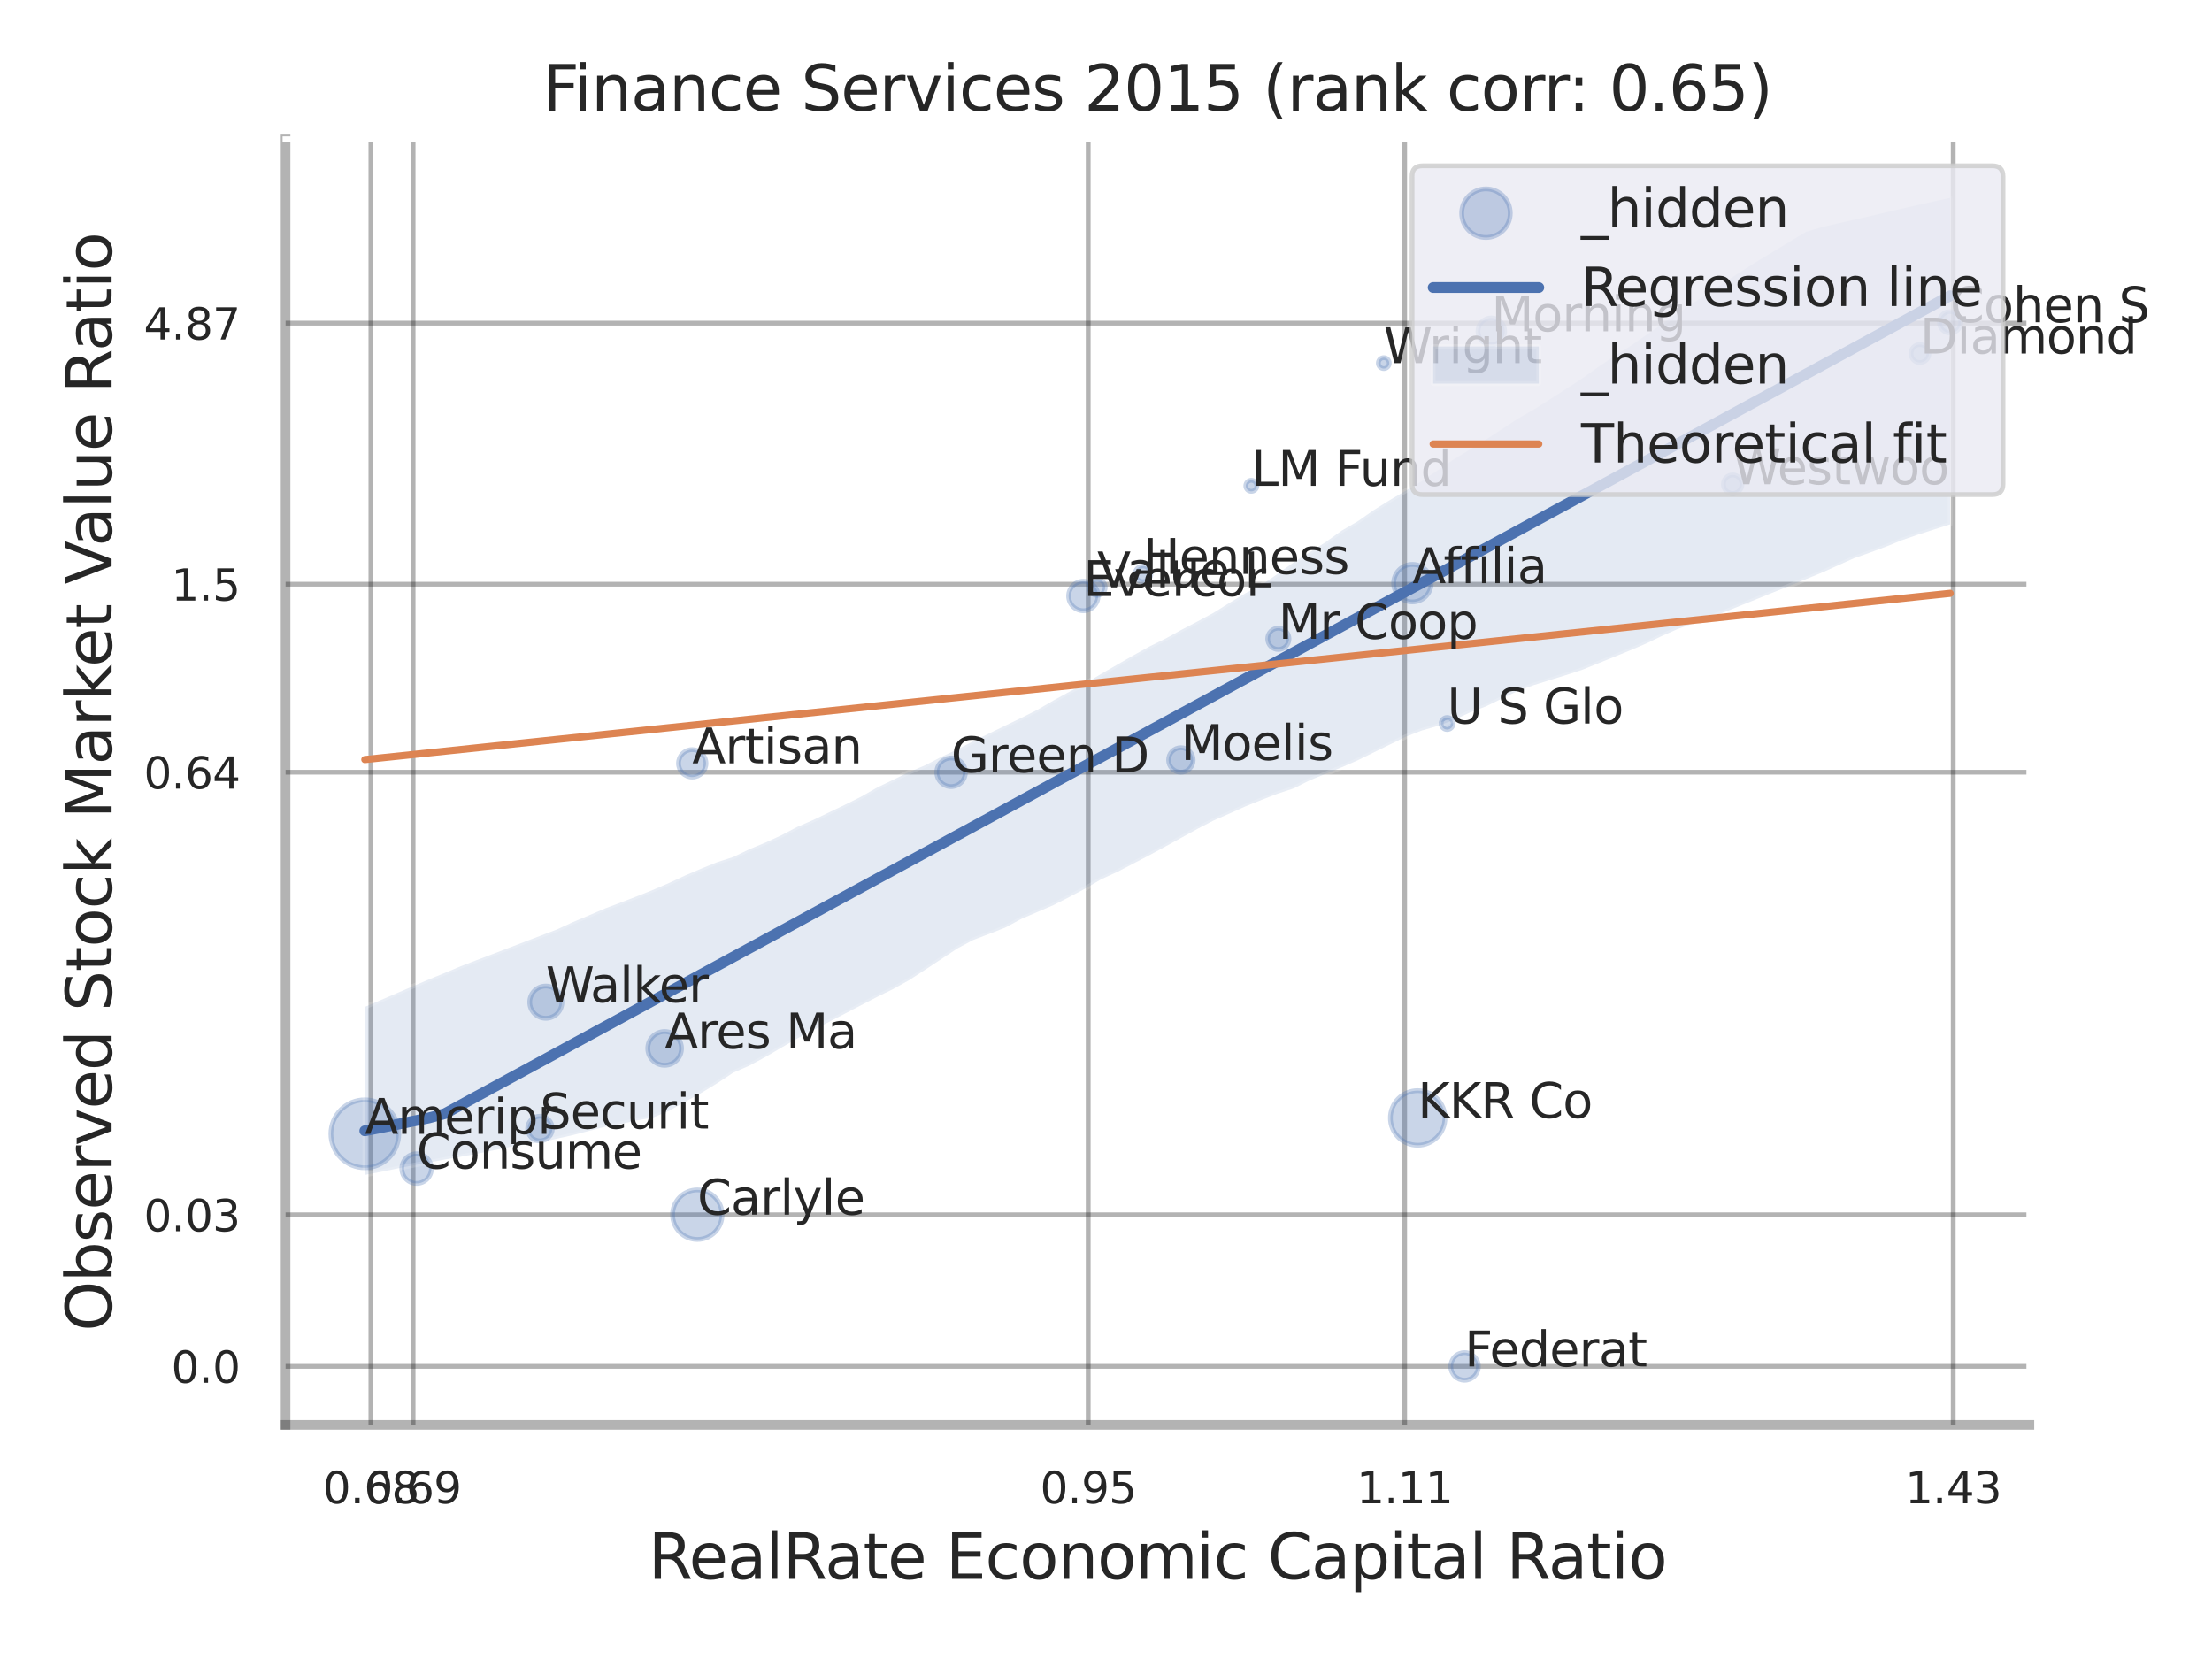 <?xml version="1.0" encoding="utf-8" standalone="no"?>
<!DOCTYPE svg PUBLIC "-//W3C//DTD SVG 1.1//EN"
  "http://www.w3.org/Graphics/SVG/1.1/DTD/svg11.dtd">
<svg xmlns:xlink="http://www.w3.org/1999/xlink" width="460.8pt" height="345.6pt" viewBox="0 0 460.8 345.6" xmlns="http://www.w3.org/2000/svg" version="1.1">
 <defs>
  <style type="text/css">*{stroke-linejoin: round; stroke-linecap: butt}</style>
 </defs>
 <g id="figure_1">
  <g id="patch_1">
   <path d="M 0 345.6 
L 460.8 345.6 
L 460.8 0 
L 0 0 
z
" style="fill: #ffffff"/>
  </g>
  <g id="axes_1">
   <g id="patch_2">
    <path d="M 59.49 296.82 
L 422.763 296.82 
L 422.763 29.04 
L 59.49 29.04 
z
" style="fill: #ffffff"/>
   </g>
   <g id="matplotlib.axis_1">
    <g id="xtick_1">
     <g id="line2d_1">
      <path d="M 77.264 296.82 
L 77.264 29.04 
" clip-path="url(#p1c2c19526e)" style="fill: none; stroke: #000000; stroke-opacity: 0.3; stroke-linecap: round"/>
     </g>
     <g id="text_1">
      <!-- 0.68 -->
      <g style="fill: #262626" transform="translate(67.244 313.159) scale(0.09 -0.09)">
       <defs>
        <path id="DejaVuSans-30" d="M 2034 4250 
Q 1547 4250 1301 3770 
Q 1056 3291 1056 2328 
Q 1056 1369 1301 889 
Q 1547 409 2034 409 
Q 2525 409 2770 889 
Q 3016 1369 3016 2328 
Q 3016 3291 2770 3770 
Q 2525 4250 2034 4250 
z
M 2034 4750 
Q 2819 4750 3233 4129 
Q 3647 3509 3647 2328 
Q 3647 1150 3233 529 
Q 2819 -91 2034 -91 
Q 1250 -91 836 529 
Q 422 1150 422 2328 
Q 422 3509 836 4129 
Q 1250 4750 2034 4750 
z
" transform="scale(0.016)"/>
        <path id="DejaVuSans-2e" d="M 684 794 
L 1344 794 
L 1344 0 
L 684 0 
L 684 794 
z
" transform="scale(0.016)"/>
        <path id="DejaVuSans-36" d="M 2113 2584 
Q 1688 2584 1439 2293 
Q 1191 2003 1191 1497 
Q 1191 994 1439 701 
Q 1688 409 2113 409 
Q 2538 409 2786 701 
Q 3034 994 3034 1497 
Q 3034 2003 2786 2293 
Q 2538 2584 2113 2584 
z
M 3366 4563 
L 3366 3988 
Q 3128 4100 2886 4159 
Q 2644 4219 2406 4219 
Q 1781 4219 1451 3797 
Q 1122 3375 1075 2522 
Q 1259 2794 1537 2939 
Q 1816 3084 2150 3084 
Q 2853 3084 3261 2657 
Q 3669 2231 3669 1497 
Q 3669 778 3244 343 
Q 2819 -91 2113 -91 
Q 1303 -91 875 529 
Q 447 1150 447 2328 
Q 447 3434 972 4092 
Q 1497 4750 2381 4750 
Q 2619 4750 2861 4703 
Q 3103 4656 3366 4563 
z
" transform="scale(0.016)"/>
        <path id="DejaVuSans-38" d="M 2034 2216 
Q 1584 2216 1326 1975 
Q 1069 1734 1069 1313 
Q 1069 891 1326 650 
Q 1584 409 2034 409 
Q 2484 409 2743 651 
Q 3003 894 3003 1313 
Q 3003 1734 2745 1975 
Q 2488 2216 2034 2216 
z
M 1403 2484 
Q 997 2584 770 2862 
Q 544 3141 544 3541 
Q 544 4100 942 4425 
Q 1341 4750 2034 4750 
Q 2731 4750 3128 4425 
Q 3525 4100 3525 3541 
Q 3525 3141 3298 2862 
Q 3072 2584 2669 2484 
Q 3125 2378 3379 2068 
Q 3634 1759 3634 1313 
Q 3634 634 3220 271 
Q 2806 -91 2034 -91 
Q 1263 -91 848 271 
Q 434 634 434 1313 
Q 434 1759 690 2068 
Q 947 2378 1403 2484 
z
M 1172 3481 
Q 1172 3119 1398 2916 
Q 1625 2713 2034 2713 
Q 2441 2713 2670 2916 
Q 2900 3119 2900 3481 
Q 2900 3844 2670 4047 
Q 2441 4250 2034 4250 
Q 1625 4250 1398 4047 
Q 1172 3844 1172 3481 
z
" transform="scale(0.016)"/>
       </defs>
       <use xlink:href="#DejaVuSans-30"/>
       <use xlink:href="#DejaVuSans-2e" transform="translate(63.623 0)"/>
       <use xlink:href="#DejaVuSans-36" transform="translate(95.41 0)"/>
       <use xlink:href="#DejaVuSans-38" transform="translate(159.033 0)"/>
      </g>
     </g>
    </g>
    <g id="xtick_2">
     <g id="line2d_2">
      <path d="M 86.054 296.82 
L 86.054 29.04 
" clip-path="url(#p1c2c19526e)" style="fill: none; stroke: #000000; stroke-opacity: 0.3; stroke-linecap: round"/>
     </g>
     <g id="text_2">
      <!-- 0.69 -->
      <g style="fill: #262626" transform="translate(76.034 313.159) scale(0.09 -0.09)">
       <defs>
        <path id="DejaVuSans-39" d="M 703 97 
L 703 672 
Q 941 559 1184 500 
Q 1428 441 1663 441 
Q 2288 441 2617 861 
Q 2947 1281 2994 2138 
Q 2813 1869 2534 1725 
Q 2256 1581 1919 1581 
Q 1219 1581 811 2004 
Q 403 2428 403 3163 
Q 403 3881 828 4315 
Q 1253 4750 1959 4750 
Q 2769 4750 3195 4129 
Q 3622 3509 3622 2328 
Q 3622 1225 3098 567 
Q 2575 -91 1691 -91 
Q 1453 -91 1209 -44 
Q 966 3 703 97 
z
M 1959 2075 
Q 2384 2075 2632 2365 
Q 2881 2656 2881 3163 
Q 2881 3666 2632 3958 
Q 2384 4250 1959 4250 
Q 1534 4250 1286 3958 
Q 1038 3666 1038 3163 
Q 1038 2656 1286 2365 
Q 1534 2075 1959 2075 
z
" transform="scale(0.016)"/>
       </defs>
       <use xlink:href="#DejaVuSans-30"/>
       <use xlink:href="#DejaVuSans-2e" transform="translate(63.623 0)"/>
       <use xlink:href="#DejaVuSans-36" transform="translate(95.41 0)"/>
       <use xlink:href="#DejaVuSans-39" transform="translate(159.033 0)"/>
      </g>
     </g>
    </g>
    <g id="xtick_3">
     <g id="line2d_3">
      <path d="M 226.693 296.82 
L 226.693 29.04 
" clip-path="url(#p1c2c19526e)" style="fill: none; stroke: #000000; stroke-opacity: 0.3; stroke-linecap: round"/>
     </g>
     <g id="text_3">
      <!-- 0.95 -->
      <g style="fill: #262626" transform="translate(216.674 313.159) scale(0.09 -0.09)">
       <defs>
        <path id="DejaVuSans-35" d="M 691 4666 
L 3169 4666 
L 3169 4134 
L 1269 4134 
L 1269 2991 
Q 1406 3038 1543 3061 
Q 1681 3084 1819 3084 
Q 2600 3084 3056 2656 
Q 3513 2228 3513 1497 
Q 3513 744 3044 326 
Q 2575 -91 1722 -91 
Q 1428 -91 1123 -41 
Q 819 9 494 109 
L 494 744 
Q 775 591 1075 516 
Q 1375 441 1709 441 
Q 2250 441 2565 725 
Q 2881 1009 2881 1497 
Q 2881 1984 2565 2268 
Q 2250 2553 1709 2553 
Q 1456 2553 1204 2497 
Q 953 2441 691 2322 
L 691 4666 
z
" transform="scale(0.016)"/>
       </defs>
       <use xlink:href="#DejaVuSans-30"/>
       <use xlink:href="#DejaVuSans-2e" transform="translate(63.623 0)"/>
       <use xlink:href="#DejaVuSans-39" transform="translate(95.41 0)"/>
       <use xlink:href="#DejaVuSans-35" transform="translate(159.033 0)"/>
      </g>
     </g>
    </g>
    <g id="xtick_4">
     <g id="line2d_4">
      <path d="M 292.618 296.82 
L 292.618 29.04 
" clip-path="url(#p1c2c19526e)" style="fill: none; stroke: #000000; stroke-opacity: 0.3; stroke-linecap: round"/>
     </g>
     <g id="text_4">
      <!-- 1.11 -->
      <g style="fill: #262626" transform="translate(282.598 313.159) scale(0.09 -0.09)">
       <defs>
        <path id="DejaVuSans-31" d="M 794 531 
L 1825 531 
L 1825 4091 
L 703 3866 
L 703 4441 
L 1819 4666 
L 2450 4666 
L 2450 531 
L 3481 531 
L 3481 0 
L 794 0 
L 794 531 
z
" transform="scale(0.016)"/>
       </defs>
       <use xlink:href="#DejaVuSans-31"/>
       <use xlink:href="#DejaVuSans-2e" transform="translate(63.623 0)"/>
       <use xlink:href="#DejaVuSans-31" transform="translate(95.41 0)"/>
       <use xlink:href="#DejaVuSans-31" transform="translate(159.033 0)"/>
      </g>
     </g>
    </g>
    <g id="xtick_5">
     <g id="line2d_5">
      <path d="M 406.888 296.82 
L 406.888 29.04 
" clip-path="url(#p1c2c19526e)" style="fill: none; stroke: #000000; stroke-opacity: 0.3; stroke-linecap: round"/>
     </g>
     <g id="text_5">
      <!-- 1.43 -->
      <g style="fill: #262626" transform="translate(396.868 313.159) scale(0.09 -0.09)">
       <defs>
        <path id="DejaVuSans-34" d="M 2419 4116 
L 825 1625 
L 2419 1625 
L 2419 4116 
z
M 2253 4666 
L 3047 4666 
L 3047 1625 
L 3713 1625 
L 3713 1100 
L 3047 1100 
L 3047 0 
L 2419 0 
L 2419 1100 
L 313 1100 
L 313 1709 
L 2253 4666 
z
" transform="scale(0.016)"/>
        <path id="DejaVuSans-33" d="M 2597 2516 
Q 3050 2419 3304 2112 
Q 3559 1806 3559 1356 
Q 3559 666 3084 287 
Q 2609 -91 1734 -91 
Q 1441 -91 1130 -33 
Q 819 25 488 141 
L 488 750 
Q 750 597 1062 519 
Q 1375 441 1716 441 
Q 2309 441 2620 675 
Q 2931 909 2931 1356 
Q 2931 1769 2642 2001 
Q 2353 2234 1838 2234 
L 1294 2234 
L 1294 2753 
L 1863 2753 
Q 2328 2753 2575 2939 
Q 2822 3125 2822 3475 
Q 2822 3834 2567 4026 
Q 2313 4219 1838 4219 
Q 1578 4219 1281 4162 
Q 984 4106 628 3988 
L 628 4550 
Q 988 4650 1302 4700 
Q 1616 4750 1894 4750 
Q 2613 4750 3031 4423 
Q 3450 4097 3450 3541 
Q 3450 3153 3228 2886 
Q 3006 2619 2597 2516 
z
" transform="scale(0.016)"/>
       </defs>
       <use xlink:href="#DejaVuSans-31"/>
       <use xlink:href="#DejaVuSans-2e" transform="translate(63.623 0)"/>
       <use xlink:href="#DejaVuSans-34" transform="translate(95.41 0)"/>
       <use xlink:href="#DejaVuSans-33" transform="translate(159.033 0)"/>
      </g>
     </g>
    </g>
    <g id="xtick_6"/>
    <g id="xtick_7"/>
    <g id="xtick_8"/>
    <g id="text_6">
     <!-- RealRate Economic Capital Ratio -->
     <g style="fill: #262626" transform="translate(135.073 328.908) scale(0.13 -0.13)">
      <defs>
       <path id="DejaVuSans-52" d="M 2841 2188 
Q 3044 2119 3236 1894 
Q 3428 1669 3622 1275 
L 4263 0 
L 3584 0 
L 2988 1197 
Q 2756 1666 2539 1819 
Q 2322 1972 1947 1972 
L 1259 1972 
L 1259 0 
L 628 0 
L 628 4666 
L 2053 4666 
Q 2853 4666 3247 4331 
Q 3641 3997 3641 3322 
Q 3641 2881 3436 2590 
Q 3231 2300 2841 2188 
z
M 1259 4147 
L 1259 2491 
L 2053 2491 
Q 2509 2491 2742 2702 
Q 2975 2913 2975 3322 
Q 2975 3731 2742 3939 
Q 2509 4147 2053 4147 
L 1259 4147 
z
" transform="scale(0.016)"/>
       <path id="DejaVuSans-65" d="M 3597 1894 
L 3597 1613 
L 953 1613 
Q 991 1019 1311 708 
Q 1631 397 2203 397 
Q 2534 397 2845 478 
Q 3156 559 3463 722 
L 3463 178 
Q 3153 47 2828 -22 
Q 2503 -91 2169 -91 
Q 1331 -91 842 396 
Q 353 884 353 1716 
Q 353 2575 817 3079 
Q 1281 3584 2069 3584 
Q 2775 3584 3186 3129 
Q 3597 2675 3597 1894 
z
M 3022 2063 
Q 3016 2534 2758 2815 
Q 2500 3097 2075 3097 
Q 1594 3097 1305 2825 
Q 1016 2553 972 2059 
L 3022 2063 
z
" transform="scale(0.016)"/>
       <path id="DejaVuSans-61" d="M 2194 1759 
Q 1497 1759 1228 1600 
Q 959 1441 959 1056 
Q 959 750 1161 570 
Q 1363 391 1709 391 
Q 2188 391 2477 730 
Q 2766 1069 2766 1631 
L 2766 1759 
L 2194 1759 
z
M 3341 1997 
L 3341 0 
L 2766 0 
L 2766 531 
Q 2569 213 2275 61 
Q 1981 -91 1556 -91 
Q 1019 -91 701 211 
Q 384 513 384 1019 
Q 384 1609 779 1909 
Q 1175 2209 1959 2209 
L 2766 2209 
L 2766 2266 
Q 2766 2663 2505 2880 
Q 2244 3097 1772 3097 
Q 1472 3097 1187 3025 
Q 903 2953 641 2809 
L 641 3341 
Q 956 3463 1253 3523 
Q 1550 3584 1831 3584 
Q 2591 3584 2966 3190 
Q 3341 2797 3341 1997 
z
" transform="scale(0.016)"/>
       <path id="DejaVuSans-6c" d="M 603 4863 
L 1178 4863 
L 1178 0 
L 603 0 
L 603 4863 
z
" transform="scale(0.016)"/>
       <path id="DejaVuSans-74" d="M 1172 4494 
L 1172 3500 
L 2356 3500 
L 2356 3053 
L 1172 3053 
L 1172 1153 
Q 1172 725 1289 603 
Q 1406 481 1766 481 
L 2356 481 
L 2356 0 
L 1766 0 
Q 1100 0 847 248 
Q 594 497 594 1153 
L 594 3053 
L 172 3053 
L 172 3500 
L 594 3500 
L 594 4494 
L 1172 4494 
z
" transform="scale(0.016)"/>
       <path id="DejaVuSans-20" transform="scale(0.016)"/>
       <path id="DejaVuSans-45" d="M 628 4666 
L 3578 4666 
L 3578 4134 
L 1259 4134 
L 1259 2753 
L 3481 2753 
L 3481 2222 
L 1259 2222 
L 1259 531 
L 3634 531 
L 3634 0 
L 628 0 
L 628 4666 
z
" transform="scale(0.016)"/>
       <path id="DejaVuSans-63" d="M 3122 3366 
L 3122 2828 
Q 2878 2963 2633 3030 
Q 2388 3097 2138 3097 
Q 1578 3097 1268 2742 
Q 959 2388 959 1747 
Q 959 1106 1268 751 
Q 1578 397 2138 397 
Q 2388 397 2633 464 
Q 2878 531 3122 666 
L 3122 134 
Q 2881 22 2623 -34 
Q 2366 -91 2075 -91 
Q 1284 -91 818 406 
Q 353 903 353 1747 
Q 353 2603 823 3093 
Q 1294 3584 2113 3584 
Q 2378 3584 2631 3529 
Q 2884 3475 3122 3366 
z
" transform="scale(0.016)"/>
       <path id="DejaVuSans-6f" d="M 1959 3097 
Q 1497 3097 1228 2736 
Q 959 2375 959 1747 
Q 959 1119 1226 758 
Q 1494 397 1959 397 
Q 2419 397 2687 759 
Q 2956 1122 2956 1747 
Q 2956 2369 2687 2733 
Q 2419 3097 1959 3097 
z
M 1959 3584 
Q 2709 3584 3137 3096 
Q 3566 2609 3566 1747 
Q 3566 888 3137 398 
Q 2709 -91 1959 -91 
Q 1206 -91 779 398 
Q 353 888 353 1747 
Q 353 2609 779 3096 
Q 1206 3584 1959 3584 
z
" transform="scale(0.016)"/>
       <path id="DejaVuSans-6e" d="M 3513 2113 
L 3513 0 
L 2938 0 
L 2938 2094 
Q 2938 2591 2744 2837 
Q 2550 3084 2163 3084 
Q 1697 3084 1428 2787 
Q 1159 2491 1159 1978 
L 1159 0 
L 581 0 
L 581 3500 
L 1159 3500 
L 1159 2956 
Q 1366 3272 1645 3428 
Q 1925 3584 2291 3584 
Q 2894 3584 3203 3211 
Q 3513 2838 3513 2113 
z
" transform="scale(0.016)"/>
       <path id="DejaVuSans-6d" d="M 3328 2828 
Q 3544 3216 3844 3400 
Q 4144 3584 4550 3584 
Q 5097 3584 5394 3201 
Q 5691 2819 5691 2113 
L 5691 0 
L 5113 0 
L 5113 2094 
Q 5113 2597 4934 2840 
Q 4756 3084 4391 3084 
Q 3944 3084 3684 2787 
Q 3425 2491 3425 1978 
L 3425 0 
L 2847 0 
L 2847 2094 
Q 2847 2600 2669 2842 
Q 2491 3084 2119 3084 
Q 1678 3084 1418 2786 
Q 1159 2488 1159 1978 
L 1159 0 
L 581 0 
L 581 3500 
L 1159 3500 
L 1159 2956 
Q 1356 3278 1631 3431 
Q 1906 3584 2284 3584 
Q 2666 3584 2933 3390 
Q 3200 3197 3328 2828 
z
" transform="scale(0.016)"/>
       <path id="DejaVuSans-69" d="M 603 3500 
L 1178 3500 
L 1178 0 
L 603 0 
L 603 3500 
z
M 603 4863 
L 1178 4863 
L 1178 4134 
L 603 4134 
L 603 4863 
z
" transform="scale(0.016)"/>
       <path id="DejaVuSans-43" d="M 4122 4306 
L 4122 3641 
Q 3803 3938 3442 4084 
Q 3081 4231 2675 4231 
Q 1875 4231 1450 3742 
Q 1025 3253 1025 2328 
Q 1025 1406 1450 917 
Q 1875 428 2675 428 
Q 3081 428 3442 575 
Q 3803 722 4122 1019 
L 4122 359 
Q 3791 134 3420 21 
Q 3050 -91 2638 -91 
Q 1578 -91 968 557 
Q 359 1206 359 2328 
Q 359 3453 968 4101 
Q 1578 4750 2638 4750 
Q 3056 4750 3426 4639 
Q 3797 4528 4122 4306 
z
" transform="scale(0.016)"/>
       <path id="DejaVuSans-70" d="M 1159 525 
L 1159 -1331 
L 581 -1331 
L 581 3500 
L 1159 3500 
L 1159 2969 
Q 1341 3281 1617 3432 
Q 1894 3584 2278 3584 
Q 2916 3584 3314 3078 
Q 3713 2572 3713 1747 
Q 3713 922 3314 415 
Q 2916 -91 2278 -91 
Q 1894 -91 1617 61 
Q 1341 213 1159 525 
z
M 3116 1747 
Q 3116 2381 2855 2742 
Q 2594 3103 2138 3103 
Q 1681 3103 1420 2742 
Q 1159 2381 1159 1747 
Q 1159 1113 1420 752 
Q 1681 391 2138 391 
Q 2594 391 2855 752 
Q 3116 1113 3116 1747 
z
" transform="scale(0.016)"/>
      </defs>
      <use xlink:href="#DejaVuSans-52"/>
      <use xlink:href="#DejaVuSans-65" transform="translate(64.982 0)"/>
      <use xlink:href="#DejaVuSans-61" transform="translate(126.506 0)"/>
      <use xlink:href="#DejaVuSans-6c" transform="translate(187.785 0)"/>
      <use xlink:href="#DejaVuSans-52" transform="translate(215.568 0)"/>
      <use xlink:href="#DejaVuSans-61" transform="translate(282.801 0)"/>
      <use xlink:href="#DejaVuSans-74" transform="translate(344.08 0)"/>
      <use xlink:href="#DejaVuSans-65" transform="translate(383.289 0)"/>
      <use xlink:href="#DejaVuSans-20" transform="translate(444.812 0)"/>
      <use xlink:href="#DejaVuSans-45" transform="translate(476.6 0)"/>
      <use xlink:href="#DejaVuSans-63" transform="translate(539.783 0)"/>
      <use xlink:href="#DejaVuSans-6f" transform="translate(594.764 0)"/>
      <use xlink:href="#DejaVuSans-6e" transform="translate(655.945 0)"/>
      <use xlink:href="#DejaVuSans-6f" transform="translate(719.324 0)"/>
      <use xlink:href="#DejaVuSans-6d" transform="translate(780.506 0)"/>
      <use xlink:href="#DejaVuSans-69" transform="translate(877.918 0)"/>
      <use xlink:href="#DejaVuSans-63" transform="translate(905.701 0)"/>
      <use xlink:href="#DejaVuSans-20" transform="translate(960.682 0)"/>
      <use xlink:href="#DejaVuSans-43" transform="translate(992.469 0)"/>
      <use xlink:href="#DejaVuSans-61" transform="translate(1062.293 0)"/>
      <use xlink:href="#DejaVuSans-70" transform="translate(1123.572 0)"/>
      <use xlink:href="#DejaVuSans-69" transform="translate(1187.049 0)"/>
      <use xlink:href="#DejaVuSans-74" transform="translate(1214.832 0)"/>
      <use xlink:href="#DejaVuSans-61" transform="translate(1254.041 0)"/>
      <use xlink:href="#DejaVuSans-6c" transform="translate(1315.32 0)"/>
      <use xlink:href="#DejaVuSans-20" transform="translate(1343.104 0)"/>
      <use xlink:href="#DejaVuSans-52" transform="translate(1374.891 0)"/>
      <use xlink:href="#DejaVuSans-61" transform="translate(1442.123 0)"/>
      <use xlink:href="#DejaVuSans-74" transform="translate(1503.402 0)"/>
      <use xlink:href="#DejaVuSans-69" transform="translate(1542.611 0)"/>
      <use xlink:href="#DejaVuSans-6f" transform="translate(1570.395 0)"/>
     </g>
    </g>
   </g>
   <g id="matplotlib.axis_2">
    <g id="ytick_1">
     <g id="line2d_6">
      <path d="M 59.49 284.634 
L 422.763 284.634 
" clip-path="url(#p1c2c19526e)" style="fill: none; stroke: #000000; stroke-opacity: 0.3; stroke-linecap: round"/>
     </g>
     <g id="text_7">
      <!-- 0.0 -->
      <g style="fill: #262626" transform="translate(35.677 288.053) scale(0.09 -0.09)">
       <use xlink:href="#DejaVuSans-30"/>
       <use xlink:href="#DejaVuSans-2e" transform="translate(63.623 0)"/>
       <use xlink:href="#DejaVuSans-30" transform="translate(95.41 0)"/>
      </g>
     </g>
    </g>
    <g id="ytick_2">
     <g id="line2d_7">
      <path d="M 59.49 253.069 
L 422.763 253.069 
" clip-path="url(#p1c2c19526e)" style="fill: none; stroke: #000000; stroke-opacity: 0.3; stroke-linecap: round"/>
     </g>
     <g id="text_8">
      <!-- 0.03 -->
      <g style="fill: #262626" transform="translate(29.951 256.489) scale(0.09 -0.09)">
       <use xlink:href="#DejaVuSans-30"/>
       <use xlink:href="#DejaVuSans-2e" transform="translate(63.623 0)"/>
       <use xlink:href="#DejaVuSans-30" transform="translate(95.41 0)"/>
       <use xlink:href="#DejaVuSans-33" transform="translate(159.033 0)"/>
      </g>
     </g>
    </g>
    <g id="ytick_3">
     <g id="line2d_8">
      <path d="M 59.49 160.866 
L 422.763 160.866 
" clip-path="url(#p1c2c19526e)" style="fill: none; stroke: #000000; stroke-opacity: 0.3; stroke-linecap: round"/>
     </g>
     <g id="text_9">
      <!-- 0.64 -->
      <g style="fill: #262626" transform="translate(29.951 164.285) scale(0.09 -0.09)">
       <use xlink:href="#DejaVuSans-30"/>
       <use xlink:href="#DejaVuSans-2e" transform="translate(63.623 0)"/>
       <use xlink:href="#DejaVuSans-36" transform="translate(95.41 0)"/>
       <use xlink:href="#DejaVuSans-34" transform="translate(159.033 0)"/>
      </g>
     </g>
    </g>
    <g id="ytick_4">
     <g id="line2d_9">
      <path d="M 59.49 121.695 
L 422.763 121.695 
" clip-path="url(#p1c2c19526e)" style="fill: none; stroke: #000000; stroke-opacity: 0.3; stroke-linecap: round"/>
     </g>
     <g id="text_10">
      <!-- 1.5 -->
      <g style="fill: #262626" transform="translate(35.677 125.114) scale(0.09 -0.09)">
       <use xlink:href="#DejaVuSans-31"/>
       <use xlink:href="#DejaVuSans-2e" transform="translate(63.623 0)"/>
       <use xlink:href="#DejaVuSans-35" transform="translate(95.41 0)"/>
      </g>
     </g>
    </g>
    <g id="ytick_5">
     <g id="line2d_10">
      <path d="M 59.49 67.315 
L 422.763 67.315 
" clip-path="url(#p1c2c19526e)" style="fill: none; stroke: #000000; stroke-opacity: 0.3; stroke-linecap: round"/>
     </g>
     <g id="text_11">
      <!-- 4.87 -->
      <g style="fill: #262626" transform="translate(29.951 70.735) scale(0.09 -0.09)">
       <defs>
        <path id="DejaVuSans-37" d="M 525 4666 
L 3525 4666 
L 3525 4397 
L 1831 0 
L 1172 0 
L 2766 4134 
L 525 4134 
L 525 4666 
z
" transform="scale(0.016)"/>
       </defs>
       <use xlink:href="#DejaVuSans-34"/>
       <use xlink:href="#DejaVuSans-2e" transform="translate(63.623 0)"/>
       <use xlink:href="#DejaVuSans-38" transform="translate(95.41 0)"/>
       <use xlink:href="#DejaVuSans-37" transform="translate(159.033 0)"/>
      </g>
     </g>
    </g>
    <g id="ytick_6"/>
    <g id="ytick_7"/>
    <g id="ytick_8"/>
    <g id="ytick_9"/>
    <g id="text_12">
     <!-- Observed Stock Market Value Ratio -->
     <g style="fill: #262626" transform="translate(23.247 277.332) rotate(-90) scale(0.13 -0.13)">
      <defs>
       <path id="DejaVuSans-4f" d="M 2522 4238 
Q 1834 4238 1429 3725 
Q 1025 3213 1025 2328 
Q 1025 1447 1429 934 
Q 1834 422 2522 422 
Q 3209 422 3611 934 
Q 4013 1447 4013 2328 
Q 4013 3213 3611 3725 
Q 3209 4238 2522 4238 
z
M 2522 4750 
Q 3503 4750 4090 4092 
Q 4678 3434 4678 2328 
Q 4678 1225 4090 567 
Q 3503 -91 2522 -91 
Q 1538 -91 948 565 
Q 359 1222 359 2328 
Q 359 3434 948 4092 
Q 1538 4750 2522 4750 
z
" transform="scale(0.016)"/>
       <path id="DejaVuSans-62" d="M 3116 1747 
Q 3116 2381 2855 2742 
Q 2594 3103 2138 3103 
Q 1681 3103 1420 2742 
Q 1159 2381 1159 1747 
Q 1159 1113 1420 752 
Q 1681 391 2138 391 
Q 2594 391 2855 752 
Q 3116 1113 3116 1747 
z
M 1159 2969 
Q 1341 3281 1617 3432 
Q 1894 3584 2278 3584 
Q 2916 3584 3314 3078 
Q 3713 2572 3713 1747 
Q 3713 922 3314 415 
Q 2916 -91 2278 -91 
Q 1894 -91 1617 61 
Q 1341 213 1159 525 
L 1159 0 
L 581 0 
L 581 4863 
L 1159 4863 
L 1159 2969 
z
" transform="scale(0.016)"/>
       <path id="DejaVuSans-73" d="M 2834 3397 
L 2834 2853 
Q 2591 2978 2328 3040 
Q 2066 3103 1784 3103 
Q 1356 3103 1142 2972 
Q 928 2841 928 2578 
Q 928 2378 1081 2264 
Q 1234 2150 1697 2047 
L 1894 2003 
Q 2506 1872 2764 1633 
Q 3022 1394 3022 966 
Q 3022 478 2636 193 
Q 2250 -91 1575 -91 
Q 1294 -91 989 -36 
Q 684 19 347 128 
L 347 722 
Q 666 556 975 473 
Q 1284 391 1588 391 
Q 1994 391 2212 530 
Q 2431 669 2431 922 
Q 2431 1156 2273 1281 
Q 2116 1406 1581 1522 
L 1381 1569 
Q 847 1681 609 1914 
Q 372 2147 372 2553 
Q 372 3047 722 3315 
Q 1072 3584 1716 3584 
Q 2034 3584 2315 3537 
Q 2597 3491 2834 3397 
z
" transform="scale(0.016)"/>
       <path id="DejaVuSans-72" d="M 2631 2963 
Q 2534 3019 2420 3045 
Q 2306 3072 2169 3072 
Q 1681 3072 1420 2755 
Q 1159 2438 1159 1844 
L 1159 0 
L 581 0 
L 581 3500 
L 1159 3500 
L 1159 2956 
Q 1341 3275 1631 3429 
Q 1922 3584 2338 3584 
Q 2397 3584 2469 3576 
Q 2541 3569 2628 3553 
L 2631 2963 
z
" transform="scale(0.016)"/>
       <path id="DejaVuSans-76" d="M 191 3500 
L 800 3500 
L 1894 563 
L 2988 3500 
L 3597 3500 
L 2284 0 
L 1503 0 
L 191 3500 
z
" transform="scale(0.016)"/>
       <path id="DejaVuSans-64" d="M 2906 2969 
L 2906 4863 
L 3481 4863 
L 3481 0 
L 2906 0 
L 2906 525 
Q 2725 213 2448 61 
Q 2172 -91 1784 -91 
Q 1150 -91 751 415 
Q 353 922 353 1747 
Q 353 2572 751 3078 
Q 1150 3584 1784 3584 
Q 2172 3584 2448 3432 
Q 2725 3281 2906 2969 
z
M 947 1747 
Q 947 1113 1208 752 
Q 1469 391 1925 391 
Q 2381 391 2643 752 
Q 2906 1113 2906 1747 
Q 2906 2381 2643 2742 
Q 2381 3103 1925 3103 
Q 1469 3103 1208 2742 
Q 947 2381 947 1747 
z
" transform="scale(0.016)"/>
       <path id="DejaVuSans-53" d="M 3425 4513 
L 3425 3897 
Q 3066 4069 2747 4153 
Q 2428 4238 2131 4238 
Q 1616 4238 1336 4038 
Q 1056 3838 1056 3469 
Q 1056 3159 1242 3001 
Q 1428 2844 1947 2747 
L 2328 2669 
Q 3034 2534 3370 2195 
Q 3706 1856 3706 1288 
Q 3706 609 3251 259 
Q 2797 -91 1919 -91 
Q 1588 -91 1214 -16 
Q 841 59 441 206 
L 441 856 
Q 825 641 1194 531 
Q 1563 422 1919 422 
Q 2459 422 2753 634 
Q 3047 847 3047 1241 
Q 3047 1584 2836 1778 
Q 2625 1972 2144 2069 
L 1759 2144 
Q 1053 2284 737 2584 
Q 422 2884 422 3419 
Q 422 4038 858 4394 
Q 1294 4750 2059 4750 
Q 2388 4750 2728 4690 
Q 3069 4631 3425 4513 
z
" transform="scale(0.016)"/>
       <path id="DejaVuSans-6b" d="M 581 4863 
L 1159 4863 
L 1159 1991 
L 2875 3500 
L 3609 3500 
L 1753 1863 
L 3688 0 
L 2938 0 
L 1159 1709 
L 1159 0 
L 581 0 
L 581 4863 
z
" transform="scale(0.016)"/>
       <path id="DejaVuSans-4d" d="M 628 4666 
L 1569 4666 
L 2759 1491 
L 3956 4666 
L 4897 4666 
L 4897 0 
L 4281 0 
L 4281 4097 
L 3078 897 
L 2444 897 
L 1241 4097 
L 1241 0 
L 628 0 
L 628 4666 
z
" transform="scale(0.016)"/>
       <path id="DejaVuSans-56" d="M 1831 0 
L 50 4666 
L 709 4666 
L 2188 738 
L 3669 4666 
L 4325 4666 
L 2547 0 
L 1831 0 
z
" transform="scale(0.016)"/>
       <path id="DejaVuSans-75" d="M 544 1381 
L 544 3500 
L 1119 3500 
L 1119 1403 
Q 1119 906 1312 657 
Q 1506 409 1894 409 
Q 2359 409 2629 706 
Q 2900 1003 2900 1516 
L 2900 3500 
L 3475 3500 
L 3475 0 
L 2900 0 
L 2900 538 
Q 2691 219 2414 64 
Q 2138 -91 1772 -91 
Q 1169 -91 856 284 
Q 544 659 544 1381 
z
M 1991 3584 
L 1991 3584 
z
" transform="scale(0.016)"/>
      </defs>
      <use xlink:href="#DejaVuSans-4f"/>
      <use xlink:href="#DejaVuSans-62" transform="translate(78.711 0)"/>
      <use xlink:href="#DejaVuSans-73" transform="translate(142.188 0)"/>
      <use xlink:href="#DejaVuSans-65" transform="translate(194.287 0)"/>
      <use xlink:href="#DejaVuSans-72" transform="translate(255.811 0)"/>
      <use xlink:href="#DejaVuSans-76" transform="translate(296.924 0)"/>
      <use xlink:href="#DejaVuSans-65" transform="translate(356.104 0)"/>
      <use xlink:href="#DejaVuSans-64" transform="translate(417.627 0)"/>
      <use xlink:href="#DejaVuSans-20" transform="translate(481.104 0)"/>
      <use xlink:href="#DejaVuSans-53" transform="translate(512.891 0)"/>
      <use xlink:href="#DejaVuSans-74" transform="translate(576.367 0)"/>
      <use xlink:href="#DejaVuSans-6f" transform="translate(615.576 0)"/>
      <use xlink:href="#DejaVuSans-63" transform="translate(676.758 0)"/>
      <use xlink:href="#DejaVuSans-6b" transform="translate(731.738 0)"/>
      <use xlink:href="#DejaVuSans-20" transform="translate(789.648 0)"/>
      <use xlink:href="#DejaVuSans-4d" transform="translate(821.436 0)"/>
      <use xlink:href="#DejaVuSans-61" transform="translate(907.715 0)"/>
      <use xlink:href="#DejaVuSans-72" transform="translate(968.994 0)"/>
      <use xlink:href="#DejaVuSans-6b" transform="translate(1010.107 0)"/>
      <use xlink:href="#DejaVuSans-65" transform="translate(1064.393 0)"/>
      <use xlink:href="#DejaVuSans-74" transform="translate(1125.916 0)"/>
      <use xlink:href="#DejaVuSans-20" transform="translate(1165.125 0)"/>
      <use xlink:href="#DejaVuSans-56" transform="translate(1196.912 0)"/>
      <use xlink:href="#DejaVuSans-61" transform="translate(1257.57 0)"/>
      <use xlink:href="#DejaVuSans-6c" transform="translate(1318.85 0)"/>
      <use xlink:href="#DejaVuSans-75" transform="translate(1346.633 0)"/>
      <use xlink:href="#DejaVuSans-65" transform="translate(1410.012 0)"/>
      <use xlink:href="#DejaVuSans-20" transform="translate(1471.535 0)"/>
      <use xlink:href="#DejaVuSans-52" transform="translate(1503.322 0)"/>
      <use xlink:href="#DejaVuSans-61" transform="translate(1570.555 0)"/>
      <use xlink:href="#DejaVuSans-74" transform="translate(1631.834 0)"/>
      <use xlink:href="#DejaVuSans-69" transform="translate(1671.043 0)"/>
      <use xlink:href="#DejaVuSans-6f" transform="translate(1698.826 0)"/>
     </g>
    </g>
   </g>
   <g id="PathCollection_1">
    <path d="M 112.485 237.669 
C 113.167 237.669 113.821 237.398 114.303 236.916 
C 114.785 236.433 115.056 235.779 115.056 235.098 
C 115.056 234.416 114.785 233.762 114.303 233.279 
C 113.821 232.797 113.167 232.526 112.485 232.526 
C 111.803 232.526 111.149 232.797 110.667 233.279 
C 110.185 233.762 109.914 234.416 109.914 235.098 
C 109.914 235.779 110.185 236.433 110.667 236.916 
C 111.149 237.398 111.803 237.669 112.485 237.669 
z
" clip-path="url(#p1c2c19526e)" style="fill: #4c72b0; fill-opacity: 0.3; stroke: #4c72b0; stroke-opacity: 0.3"/>
    <path d="M 228.57 124.013 
C 229.011 124.013 229.434 123.838 229.747 123.526 
C 230.059 123.214 230.234 122.79 230.234 122.349 
C 230.234 121.908 230.059 121.484 229.747 121.172 
C 229.434 120.86 229.011 120.685 228.57 120.685 
C 228.129 120.685 227.705 120.86 227.393 121.172 
C 227.081 121.484 226.906 121.908 226.906 122.349 
C 226.906 122.79 227.081 123.214 227.393 123.526 
C 227.705 123.838 228.129 124.013 228.57 124.013 
z
" clip-path="url(#p1c2c19526e)" style="fill: #4c72b0; fill-opacity: 0.3; stroke: #4c72b0; stroke-opacity: 0.3"/>
    <path d="M 301.465 151.974 
C 301.797 151.974 302.116 151.842 302.35 151.607 
C 302.585 151.372 302.717 151.054 302.717 150.722 
C 302.717 150.39 302.585 150.071 302.35 149.836 
C 302.116 149.601 301.797 149.47 301.465 149.47 
C 301.133 149.47 300.815 149.601 300.58 149.836 
C 300.345 150.071 300.213 150.39 300.213 150.722 
C 300.213 151.054 300.345 151.372 300.58 151.607 
C 300.815 151.842 301.133 151.974 301.465 151.974 
z
" clip-path="url(#p1c2c19526e)" style="fill: #4c72b0; fill-opacity: 0.3; stroke: #4c72b0; stroke-opacity: 0.3"/>
    <path d="M 76.002 243.265 
C 77.878 243.265 79.676 242.52 81.002 241.194 
C 82.328 239.868 83.073 238.069 83.073 236.194 
C 83.073 234.319 82.328 232.52 81.002 231.194 
C 79.676 229.868 77.878 229.123 76.002 229.123 
C 74.127 229.123 72.328 229.868 71.002 231.194 
C 69.676 232.52 68.931 234.319 68.931 236.194 
C 68.931 238.069 69.676 239.868 71.002 241.194 
C 72.328 242.52 74.127 243.265 76.002 243.265 
z
" clip-path="url(#p1c2c19526e)" style="fill: #4c72b0; fill-opacity: 0.3; stroke: #4c72b0; stroke-opacity: 0.3"/>
    <path d="M 86.788 246.517 
C 87.605 246.517 88.39 246.192 88.968 245.613 
C 89.546 245.035 89.871 244.251 89.871 243.433 
C 89.871 242.615 89.546 241.831 88.968 241.253 
C 88.39 240.674 87.605 240.349 86.788 240.349 
C 85.97 240.349 85.185 240.674 84.607 241.253 
C 84.029 241.831 83.704 242.615 83.704 243.433 
C 83.704 244.251 84.029 245.035 84.607 245.613 
C 85.185 246.192 85.97 246.517 86.788 246.517 
z
" clip-path="url(#p1c2c19526e)" style="fill: #4c72b0; fill-opacity: 0.3; stroke: #4c72b0; stroke-opacity: 0.3"/>
    <path d="M 399.957 75.519 
C 400.453 75.519 400.929 75.322 401.28 74.971 
C 401.631 74.62 401.828 74.144 401.828 73.647 
C 401.828 73.151 401.631 72.675 401.28 72.324 
C 400.929 71.973 400.453 71.776 399.957 71.776 
C 399.46 71.776 398.984 71.973 398.633 72.324 
C 398.282 72.675 398.085 73.151 398.085 73.647 
C 398.085 74.144 398.282 74.62 398.633 74.971 
C 398.984 75.322 399.46 75.519 399.957 75.519 
z
" clip-path="url(#p1c2c19526e)" style="fill: #4c72b0; fill-opacity: 0.3; stroke: #4c72b0; stroke-opacity: 0.3"/>
    <path d="M 266.301 135.296 
C 266.89 135.296 267.454 135.063 267.871 134.646 
C 268.287 134.23 268.521 133.665 268.521 133.076 
C 268.521 132.488 268.287 131.923 267.871 131.507 
C 267.454 131.09 266.89 130.856 266.301 130.856 
C 265.712 130.856 265.147 131.09 264.731 131.507 
C 264.315 131.923 264.081 132.488 264.081 133.076 
C 264.081 133.665 264.315 134.23 264.731 134.646 
C 265.147 135.063 265.712 135.296 266.301 135.296 
z
" clip-path="url(#p1c2c19526e)" style="fill: #4c72b0; fill-opacity: 0.3; stroke: #4c72b0; stroke-opacity: 0.3"/>
    <path d="M 294.235 125.393 
C 295.273 125.393 296.268 124.981 297.002 124.247 
C 297.735 123.513 298.147 122.518 298.147 121.481 
C 298.147 120.443 297.735 119.448 297.002 118.715 
C 296.268 117.981 295.273 117.569 294.235 117.569 
C 293.198 117.569 292.203 117.981 291.469 118.715 
C 290.736 119.448 290.323 120.443 290.323 121.481 
C 290.323 122.518 290.736 123.513 291.469 124.247 
C 292.203 124.981 293.198 125.393 294.235 125.393 
z
" clip-path="url(#p1c2c19526e)" style="fill: #4c72b0; fill-opacity: 0.3; stroke: #4c72b0; stroke-opacity: 0.3"/>
    <path d="M 305.095 287.525 
C 305.858 287.525 306.59 287.222 307.129 286.682 
C 307.669 286.143 307.972 285.411 307.972 284.648 
C 307.972 283.885 307.669 283.154 307.129 282.614 
C 306.59 282.075 305.858 281.772 305.095 281.772 
C 304.333 281.772 303.601 282.075 303.061 282.614 
C 302.522 283.154 302.219 283.885 302.219 284.648 
C 302.219 285.411 302.522 286.143 303.061 286.682 
C 303.601 287.222 304.333 287.525 305.095 287.525 
z
" clip-path="url(#p1c2c19526e)" style="fill: #4c72b0; fill-opacity: 0.3; stroke: #4c72b0; stroke-opacity: 0.3"/>
    <path d="M 238.111 121.179 
C 238.545 121.179 238.96 121.007 239.267 120.701 
C 239.573 120.394 239.745 119.979 239.745 119.545 
C 239.745 119.112 239.573 118.696 239.267 118.39 
C 238.96 118.083 238.545 117.911 238.111 117.911 
C 237.678 117.911 237.262 118.083 236.956 118.39 
C 236.65 118.696 236.477 119.112 236.477 119.545 
C 236.477 119.979 236.65 120.394 236.956 120.701 
C 237.262 121.007 237.678 121.179 238.111 121.179 
z
" clip-path="url(#p1c2c19526e)" style="fill: #4c72b0; fill-opacity: 0.3; stroke: #4c72b0; stroke-opacity: 0.3"/>
    <path d="M 360.951 102.808 
C 361.464 102.808 361.956 102.604 362.318 102.242 
C 362.681 101.879 362.885 101.387 362.885 100.875 
C 362.885 100.362 362.681 99.87 362.318 99.508 
C 361.956 99.145 361.464 98.941 360.951 98.941 
C 360.438 98.941 359.947 99.145 359.584 99.508 
C 359.222 99.87 359.018 100.362 359.018 100.875 
C 359.018 101.387 359.222 101.879 359.584 102.242 
C 359.947 102.604 360.438 102.808 360.951 102.808 
z
" clip-path="url(#p1c2c19526e)" style="fill: #4c72b0; fill-opacity: 0.3; stroke: #4c72b0; stroke-opacity: 0.3"/>
    <path d="M 138.455 221.919 
C 139.388 221.919 140.282 221.549 140.941 220.889 
C 141.601 220.23 141.971 219.336 141.971 218.403 
C 141.971 217.471 141.601 216.576 140.941 215.917 
C 140.282 215.257 139.388 214.887 138.455 214.887 
C 137.523 214.887 136.628 215.257 135.969 215.917 
C 135.309 216.576 134.939 217.471 134.939 218.403 
C 134.939 219.336 135.309 220.23 135.969 220.889 
C 136.628 221.549 137.523 221.919 138.455 221.919 
z
" clip-path="url(#p1c2c19526e)" style="fill: #4c72b0; fill-opacity: 0.3; stroke: #4c72b0; stroke-opacity: 0.3"/>
    <path d="M 288.267 76.78 
C 288.569 76.78 288.858 76.66 289.072 76.446 
C 289.285 76.233 289.405 75.943 289.405 75.641 
C 289.405 75.339 289.285 75.05 289.072 74.836 
C 288.858 74.623 288.569 74.503 288.267 74.503 
C 287.965 74.503 287.676 74.623 287.462 74.836 
C 287.249 75.05 287.129 75.339 287.129 75.641 
C 287.129 75.943 287.249 76.233 287.462 76.446 
C 287.676 76.66 287.965 76.78 288.267 76.78 
z
" clip-path="url(#p1c2c19526e)" style="fill: #4c72b0; fill-opacity: 0.3; stroke: #4c72b0; stroke-opacity: 0.3"/>
    <path d="M 406.25 69.366 
C 406.843 69.366 407.411 69.13 407.83 68.711 
C 408.249 68.292 408.485 67.724 408.485 67.131 
C 408.485 66.539 408.249 65.97 407.83 65.551 
C 407.411 65.132 406.843 64.897 406.25 64.897 
C 405.658 64.897 405.089 65.132 404.67 65.551 
C 404.251 65.97 404.016 66.539 404.016 67.131 
C 404.016 67.724 404.251 68.292 404.67 68.711 
C 405.089 69.13 405.658 69.366 406.25 69.366 
z
" clip-path="url(#p1c2c19526e)" style="fill: #4c72b0; fill-opacity: 0.3; stroke: #4c72b0; stroke-opacity: 0.3"/>
    <path d="M 310.664 71.81 
C 311.403 71.81 312.111 71.516 312.634 70.994 
C 313.156 70.471 313.45 69.762 313.45 69.024 
C 313.45 68.285 313.156 67.576 312.634 67.053 
C 312.111 66.531 311.403 66.237 310.664 66.237 
C 309.925 66.237 309.216 66.531 308.694 67.053 
C 308.171 67.576 307.878 68.285 307.878 69.024 
C 307.878 69.762 308.171 70.471 308.694 70.994 
C 309.216 71.516 309.925 71.81 310.664 71.81 
z
" clip-path="url(#p1c2c19526e)" style="fill: #4c72b0; fill-opacity: 0.3; stroke: #4c72b0; stroke-opacity: 0.3"/>
    <path d="M 225.682 127.225 
C 226.497 127.225 227.278 126.901 227.853 126.326 
C 228.429 125.75 228.753 124.969 228.753 124.155 
C 228.753 123.34 228.429 122.559 227.853 121.984 
C 227.278 121.408 226.497 121.084 225.682 121.084 
C 224.868 121.084 224.087 121.408 223.511 121.984 
C 222.936 122.559 222.612 123.34 222.612 124.155 
C 222.612 124.969 222.936 125.75 223.511 126.326 
C 224.087 126.901 224.868 127.225 225.682 127.225 
z
" clip-path="url(#p1c2c19526e)" style="fill: #4c72b0; fill-opacity: 0.3; stroke: #4c72b0; stroke-opacity: 0.3"/>
    <path d="M 198.126 163.865 
C 198.917 163.865 199.676 163.55 200.235 162.991 
C 200.794 162.432 201.109 161.673 201.109 160.882 
C 201.109 160.091 200.794 159.332 200.235 158.773 
C 199.676 158.213 198.917 157.899 198.126 157.899 
C 197.335 157.899 196.576 158.213 196.017 158.773 
C 195.457 159.332 195.143 160.091 195.143 160.882 
C 195.143 161.673 195.457 162.432 196.017 162.991 
C 196.576 163.55 197.335 163.865 198.126 163.865 
z
" clip-path="url(#p1c2c19526e)" style="fill: #4c72b0; fill-opacity: 0.3; stroke: #4c72b0; stroke-opacity: 0.3"/>
    <path d="M 295.334 238.576 
C 296.842 238.576 298.289 237.977 299.356 236.91 
C 300.422 235.844 301.022 234.397 301.022 232.889 
C 301.022 231.381 300.422 229.934 299.356 228.867 
C 298.289 227.801 296.842 227.201 295.334 227.201 
C 293.826 227.201 292.379 227.801 291.312 228.867 
C 290.246 229.934 289.647 231.381 289.647 232.889 
C 289.647 234.397 290.246 235.844 291.312 236.91 
C 292.379 237.977 293.826 238.576 295.334 238.576 
z
" clip-path="url(#p1c2c19526e)" style="fill: #4c72b0; fill-opacity: 0.3; stroke: #4c72b0; stroke-opacity: 0.3"/>
    <path d="M 113.707 212.131 
C 114.598 212.131 115.452 211.777 116.082 211.147 
C 116.712 210.517 117.066 209.662 117.066 208.772 
C 117.066 207.881 116.712 207.026 116.082 206.396 
C 115.452 205.766 114.598 205.412 113.707 205.412 
C 112.816 205.412 111.962 205.766 111.332 206.396 
C 110.702 207.026 110.348 207.881 110.348 208.772 
C 110.348 209.662 110.702 210.517 111.332 211.147 
C 111.962 211.777 112.816 212.131 113.707 212.131 
z
" clip-path="url(#p1c2c19526e)" style="fill: #4c72b0; fill-opacity: 0.3; stroke: #4c72b0; stroke-opacity: 0.3"/>
    <path d="M 144.208 161.875 
C 144.967 161.875 145.694 161.573 146.23 161.037 
C 146.767 160.501 147.068 159.773 147.068 159.015 
C 147.068 158.256 146.767 157.529 146.23 156.993 
C 145.694 156.456 144.967 156.155 144.208 156.155 
C 143.45 156.155 142.722 156.456 142.186 156.993 
C 141.65 157.529 141.348 158.256 141.348 159.015 
C 141.348 159.773 141.65 160.501 142.186 161.037 
C 142.722 161.573 143.45 161.875 144.208 161.875 
z
" clip-path="url(#p1c2c19526e)" style="fill: #4c72b0; fill-opacity: 0.3; stroke: #4c72b0; stroke-opacity: 0.3"/>
    <path d="M 145.267 258.201 
C 146.636 258.201 147.949 257.657 148.916 256.689 
C 149.884 255.722 150.428 254.409 150.428 253.04 
C 150.428 251.672 149.884 250.359 148.916 249.391 
C 147.949 248.424 146.636 247.88 145.267 247.88 
C 143.899 247.88 142.586 248.424 141.618 249.391 
C 140.651 250.359 140.107 251.672 140.107 253.04 
C 140.107 254.409 140.651 255.722 141.618 256.689 
C 142.586 257.657 143.899 258.201 145.267 258.201 
z
" clip-path="url(#p1c2c19526e)" style="fill: #4c72b0; fill-opacity: 0.3; stroke: #4c72b0; stroke-opacity: 0.3"/>
    <path d="M 245.996 160.876 
C 246.675 160.876 247.327 160.606 247.807 160.126 
C 248.287 159.646 248.557 158.994 248.557 158.315 
C 248.557 157.636 248.287 156.984 247.807 156.504 
C 247.327 156.023 246.675 155.754 245.996 155.754 
C 245.317 155.754 244.665 156.023 244.185 156.504 
C 243.705 156.984 243.435 157.636 243.435 158.315 
C 243.435 158.994 243.705 159.646 244.185 160.126 
C 244.665 160.606 245.317 160.876 245.996 160.876 
z
" clip-path="url(#p1c2c19526e)" style="fill: #4c72b0; fill-opacity: 0.3; stroke: #4c72b0; stroke-opacity: 0.3"/>
    <path d="M 260.675 102.357 
C 260.981 102.357 261.274 102.235 261.49 102.019 
C 261.706 101.803 261.827 101.51 261.827 101.205 
C 261.827 100.9 261.706 100.607 261.49 100.391 
C 261.274 100.175 260.981 100.053 260.675 100.053 
C 260.37 100.053 260.077 100.175 259.861 100.391 
C 259.645 100.607 259.524 100.9 259.524 101.205 
C 259.524 101.51 259.645 101.803 259.861 102.019 
C 260.077 102.235 260.37 102.357 260.675 102.357 
z
" clip-path="url(#p1c2c19526e)" style="fill: #4c72b0; fill-opacity: 0.3; stroke: #4c72b0; stroke-opacity: 0.3"/>
   </g>
   <g id="FillBetweenPolyCollection_1">
    <defs>
     <path id="m07a409aaf5" d="M 76.002 -135.84 
L 76.002 -100.846 
L 79.338 -101.476 
L 82.674 -102.164 
L 86.01 -102.831 
L 89.346 -103.438 
L 92.682 -104.055 
L 96.017 -104.635 
L 99.353 -105.265 
L 102.689 -105.941 
L 106.025 -106.629 
L 109.361 -107.142 
L 112.697 -107.687 
L 116.032 -108.402 
L 119.368 -109.148 
L 122.704 -110.016 
L 126.04 -110.884 
L 129.376 -111.478 
L 132.712 -112.201 
L 136.047 -112.813 
L 139.383 -114.194 
L 142.719 -116.084 
L 146.055 -117.898 
L 149.391 -119.929 
L 152.727 -122.132 
L 156.063 -123.585 
L 159.398 -125.382 
L 162.734 -127.332 
L 166.07 -129.267 
L 169.406 -131.004 
L 172.742 -132.742 
L 176.078 -134.479 
L 179.413 -136.217 
L 182.749 -137.938 
L 186.085 -139.581 
L 189.421 -141.436 
L 192.757 -143.609 
L 196.093 -145.814 
L 199.428 -148.02 
L 202.764 -149.8 
L 206.1 -151.065 
L 209.436 -152.379 
L 212.772 -154.185 
L 216.108 -155.615 
L 219.443 -157.042 
L 222.779 -158.744 
L 226.115 -160.514 
L 229.451 -162.462 
L 232.787 -163.981 
L 236.123 -165.719 
L 239.458 -167.457 
L 242.794 -169.266 
L 246.13 -171.101 
L 249.466 -172.94 
L 252.802 -174.669 
L 256.138 -176.135 
L 259.473 -177.63 
L 262.809 -178.973 
L 266.145 -180.258 
L 269.481 -181.357 
L 272.817 -183.033 
L 276.153 -184.393 
L 279.488 -185.752 
L 282.824 -187.214 
L 286.16 -188.849 
L 289.496 -190.485 
L 292.832 -192.12 
L 296.168 -193.415 
L 299.504 -194.376 
L 302.839 -195.603 
L 306.175 -197.161 
L 309.511 -198.438 
L 312.847 -200.055 
L 316.183 -201.672 
L 319.519 -202.878 
L 322.854 -203.917 
L 326.19 -204.957 
L 329.526 -206.039 
L 332.862 -207.384 
L 336.198 -208.734 
L 339.534 -210.093 
L 342.869 -211.516 
L 346.205 -213.116 
L 349.541 -214.592 
L 352.877 -215.794 
L 356.213 -216.996 
L 359.549 -218.211 
L 362.884 -219.559 
L 366.22 -220.907 
L 369.556 -222.256 
L 372.892 -223.608 
L 376.228 -224.965 
L 379.564 -226.323 
L 382.899 -227.829 
L 386.235 -229.318 
L 389.571 -230.495 
L 392.907 -231.732 
L 396.243 -233.08 
L 399.579 -234.236 
L 402.914 -235.306 
L 406.25 -236.376 
L 406.25 -304.388 
L 406.25 -304.388 
L 402.914 -303.658 
L 399.579 -302.914 
L 396.243 -302.153 
L 392.907 -301.376 
L 389.571 -300.582 
L 386.235 -299.829 
L 382.899 -299.073 
L 379.564 -298.301 
L 376.228 -297.312 
L 372.892 -295.303 
L 369.556 -293.283 
L 366.22 -291.263 
L 362.884 -289.172 
L 359.549 -286.978 
L 356.213 -284.78 
L 352.877 -282.578 
L 349.541 -280.376 
L 346.205 -278.088 
L 342.869 -275.768 
L 339.534 -273.448 
L 336.198 -271.344 
L 332.862 -269.104 
L 329.526 -266.719 
L 326.19 -264.556 
L 322.854 -262.405 
L 319.519 -260.287 
L 316.183 -258.387 
L 312.847 -256.193 
L 309.511 -253.998 
L 306.175 -251.929 
L 302.839 -249.906 
L 299.504 -247.636 
L 296.168 -245.363 
L 292.832 -243.368 
L 289.496 -241.407 
L 286.16 -239.321 
L 282.824 -236.99 
L 279.488 -235.053 
L 276.153 -232.657 
L 272.817 -230.547 
L 269.481 -228.442 
L 266.145 -226.051 
L 262.809 -223.73 
L 259.473 -222.031 
L 256.138 -220.022 
L 252.802 -217.937 
L 249.466 -216.142 
L 246.13 -214.404 
L 242.794 -212.566 
L 239.458 -210.929 
L 236.123 -209.086 
L 232.787 -207.169 
L 229.451 -205.245 
L 226.115 -203.247 
L 222.779 -201.499 
L 219.443 -199.673 
L 216.108 -197.732 
L 212.772 -196.059 
L 209.436 -194.457 
L 206.1 -192.833 
L 202.764 -191.197 
L 199.428 -189.48 
L 196.093 -187.929 
L 192.757 -186.193 
L 189.421 -184.777 
L 186.085 -183.168 
L 182.749 -181.556 
L 179.413 -179.649 
L 176.078 -177.984 
L 172.742 -176.384 
L 169.406 -174.783 
L 166.07 -173.331 
L 162.734 -171.582 
L 159.398 -170.046 
L 156.063 -168.665 
L 152.727 -167.06 
L 149.391 -165.989 
L 146.055 -164.636 
L 142.719 -163.216 
L 139.383 -161.661 
L 136.047 -160.227 
L 132.712 -158.894 
L 129.376 -157.61 
L 126.04 -156.347 
L 122.704 -154.92 
L 119.368 -153.519 
L 116.032 -151.985 
L 112.697 -150.708 
L 109.361 -149.432 
L 106.025 -148.155 
L 102.689 -146.878 
L 99.353 -145.605 
L 96.017 -144.328 
L 92.682 -142.926 
L 89.346 -141.569 
L 86.01 -140.143 
L 82.674 -138.709 
L 79.338 -137.275 
L 76.002 -135.84 
z
" style="stroke: #ffffff; stroke-opacity: 0.15"/>
    </defs>
    <g clip-path="url(#p1c2c19526e)">
     <use xlink:href="#m07a409aaf5" x="0" y="345.6" style="fill: #4c72b0; fill-opacity: 0.15; stroke: #ffffff; stroke-opacity: 0.15"/>
    </g>
   </g>
   <g id="line2d_11">
    <path d="M 76.002 235.566 
L 79.338 234.913 
L 82.674 234.248 
L 86.01 233.571 
L 89.346 232.881 
L 92.682 231.99 
L 96.017 230.178 
L 99.353 228.365 
L 102.689 226.553 
L 106.025 224.74 
L 109.361 222.928 
L 112.697 221.115 
L 116.032 219.302 
L 119.368 217.49 
L 122.704 215.677 
L 126.04 213.865 
L 129.376 212.052 
L 132.712 210.24 
L 136.047 208.427 
L 139.383 206.615 
L 142.719 204.802 
L 146.055 202.989 
L 149.391 201.177 
L 152.727 199.364 
L 156.063 197.552 
L 159.398 195.739 
L 162.734 193.927 
L 166.07 192.114 
L 169.406 190.302 
L 172.742 188.489 
L 176.078 186.677 
L 179.413 184.864 
L 182.749 183.051 
L 186.085 181.239 
L 189.421 179.426 
L 192.757 177.614 
L 196.093 175.801 
L 199.428 173.989 
L 202.764 172.176 
L 206.1 170.364 
L 209.436 168.551 
L 212.772 166.738 
L 216.108 164.926 
L 219.443 163.113 
L 222.779 161.301 
L 226.115 159.488 
L 229.451 157.676 
L 232.787 155.863 
L 236.123 154.051 
L 239.458 152.238 
L 242.794 150.426 
L 246.13 148.613 
L 249.466 146.8 
L 252.802 144.988 
L 256.138 143.175 
L 259.473 141.363 
L 262.809 139.55 
L 266.145 137.738 
L 269.481 135.925 
L 272.817 134.113 
L 276.153 132.3 
L 279.488 130.488 
L 282.824 128.675 
L 286.16 126.862 
L 289.496 125.05 
L 292.832 123.237 
L 296.168 121.425 
L 299.504 119.612 
L 302.839 117.8 
L 306.175 115.987 
L 309.511 114.175 
L 312.847 112.362 
L 316.183 110.549 
L 319.519 108.737 
L 322.854 106.924 
L 326.19 105.112 
L 329.526 103.299 
L 332.862 101.487 
L 336.198 99.674 
L 339.534 97.862 
L 342.869 96.049 
L 346.205 94.237 
L 349.541 92.424 
L 352.877 90.611 
L 356.213 88.799 
L 359.549 86.986 
L 362.884 85.174 
L 366.22 83.361 
L 369.556 81.549 
L 372.892 79.736 
L 376.228 77.924 
L 379.564 76.111 
L 382.899 74.299 
L 386.235 72.486 
L 389.571 70.673 
L 392.907 68.861 
L 396.243 67.048 
L 399.579 65.236 
L 402.914 63.423 
L 406.25 61.611 
" clip-path="url(#p1c2c19526e)" style="fill: none; stroke: #4c72b0; stroke-width: 2.25; stroke-linecap: round"/>
   </g>
   <g id="line2d_12">
    <path d="M 112.485 154.408 
L 228.57 142.236 
L 301.465 134.592 
L 76.002 158.233 
L 86.788 157.102 
L 399.957 124.265 
L 266.301 138.279 
L 294.235 135.35 
L 305.095 134.211 
L 238.111 141.235 
L 360.951 128.355 
L 138.455 151.685 
L 288.267 135.976 
L 406.25 123.605 
L 310.664 133.628 
L 225.682 142.538 
L 198.126 145.428 
L 295.334 135.235 
L 113.707 154.28 
L 144.208 151.082 
L 145.267 150.97 
L 245.996 140.408 
L 260.675 138.869 
" clip-path="url(#p1c2c19526e)" style="fill: none; stroke: #dd8452; stroke-width: 1.5; stroke-linecap: round"/>
   </g>
   <g id="patch_3">
    <path d="M 59.49 296.82 
L 59.49 29.04 
" style="fill: none; opacity: 0.3; stroke: #000000; stroke-width: 2; stroke-linejoin: miter; stroke-linecap: square"/>
   </g>
   <g id="patch_4">
    <path d="M 422.763 296.82 
L 422.763 29.04 
" style="fill: none; stroke: #ffffff; stroke-width: 1.25; stroke-linejoin: miter; stroke-linecap: square"/>
   </g>
   <g id="patch_5">
    <path d="M 59.49 296.82 
L 422.763 296.82 
" style="fill: none; opacity: 0.3; stroke: #000000; stroke-width: 2; stroke-linejoin: miter; stroke-linecap: square"/>
   </g>
   <g id="patch_6">
    <path d="M 59.49 29.04 
L 422.763 29.04 
" style="fill: none; stroke: #ffffff; stroke-width: 1.25; stroke-linejoin: miter; stroke-linecap: square"/>
   </g>
   <g id="text_13">
    <!-- Securit -->
    <g style="fill: #262626" transform="translate(112.485 235.098) scale(0.1 -0.1)">
     <use xlink:href="#DejaVuSans-53"/>
     <use xlink:href="#DejaVuSans-65" transform="translate(63.477 0)"/>
     <use xlink:href="#DejaVuSans-63" transform="translate(125 0)"/>
     <use xlink:href="#DejaVuSans-75" transform="translate(179.98 0)"/>
     <use xlink:href="#DejaVuSans-72" transform="translate(243.359 0)"/>
     <use xlink:href="#DejaVuSans-69" transform="translate(284.473 0)"/>
     <use xlink:href="#DejaVuSans-74" transform="translate(312.256 0)"/>
    </g>
   </g>
   <g id="text_14">
    <!-- Value L -->
    <g style="fill: #262626" transform="translate(228.57 122.349) scale(0.1 -0.1)">
     <defs>
      <path id="DejaVuSans-4c" d="M 628 4666 
L 1259 4666 
L 1259 531 
L 3531 531 
L 3531 0 
L 628 0 
L 628 4666 
z
" transform="scale(0.016)"/>
     </defs>
     <use xlink:href="#DejaVuSans-56"/>
     <use xlink:href="#DejaVuSans-61" transform="translate(60.658 0)"/>
     <use xlink:href="#DejaVuSans-6c" transform="translate(121.938 0)"/>
     <use xlink:href="#DejaVuSans-75" transform="translate(149.721 0)"/>
     <use xlink:href="#DejaVuSans-65" transform="translate(213.1 0)"/>
     <use xlink:href="#DejaVuSans-20" transform="translate(274.623 0)"/>
     <use xlink:href="#DejaVuSans-4c" transform="translate(306.41 0)"/>
    </g>
   </g>
   <g id="text_15">
    <!-- U S Glo -->
    <g style="fill: #262626" transform="translate(301.465 150.722) scale(0.1 -0.1)">
     <defs>
      <path id="DejaVuSans-55" d="M 556 4666 
L 1191 4666 
L 1191 1831 
Q 1191 1081 1462 751 
Q 1734 422 2344 422 
Q 2950 422 3222 751 
Q 3494 1081 3494 1831 
L 3494 4666 
L 4128 4666 
L 4128 1753 
Q 4128 841 3676 375 
Q 3225 -91 2344 -91 
Q 1459 -91 1007 375 
Q 556 841 556 1753 
L 556 4666 
z
" transform="scale(0.016)"/>
      <path id="DejaVuSans-47" d="M 3809 666 
L 3809 1919 
L 2778 1919 
L 2778 2438 
L 4434 2438 
L 4434 434 
Q 4069 175 3628 42 
Q 3188 -91 2688 -91 
Q 1594 -91 976 548 
Q 359 1188 359 2328 
Q 359 3472 976 4111 
Q 1594 4750 2688 4750 
Q 3144 4750 3555 4637 
Q 3966 4525 4313 4306 
L 4313 3634 
Q 3963 3931 3569 4081 
Q 3175 4231 2741 4231 
Q 1884 4231 1454 3753 
Q 1025 3275 1025 2328 
Q 1025 1384 1454 906 
Q 1884 428 2741 428 
Q 3075 428 3337 486 
Q 3600 544 3809 666 
z
" transform="scale(0.016)"/>
     </defs>
     <use xlink:href="#DejaVuSans-55"/>
     <use xlink:href="#DejaVuSans-20" transform="translate(73.193 0)"/>
     <use xlink:href="#DejaVuSans-53" transform="translate(104.98 0)"/>
     <use xlink:href="#DejaVuSans-20" transform="translate(168.457 0)"/>
     <use xlink:href="#DejaVuSans-47" transform="translate(200.244 0)"/>
     <use xlink:href="#DejaVuSans-6c" transform="translate(277.734 0)"/>
     <use xlink:href="#DejaVuSans-6f" transform="translate(305.518 0)"/>
    </g>
   </g>
   <g id="text_16">
    <!-- Ameripr -->
    <g style="fill: #262626" transform="translate(76.002 236.194) scale(0.1 -0.1)">
     <defs>
      <path id="DejaVuSans-41" d="M 2188 4044 
L 1331 1722 
L 3047 1722 
L 2188 4044 
z
M 1831 4666 
L 2547 4666 
L 4325 0 
L 3669 0 
L 3244 1197 
L 1141 1197 
L 716 0 
L 50 0 
L 1831 4666 
z
" transform="scale(0.016)"/>
     </defs>
     <use xlink:href="#DejaVuSans-41"/>
     <use xlink:href="#DejaVuSans-6d" transform="translate(68.408 0)"/>
     <use xlink:href="#DejaVuSans-65" transform="translate(165.82 0)"/>
     <use xlink:href="#DejaVuSans-72" transform="translate(227.344 0)"/>
     <use xlink:href="#DejaVuSans-69" transform="translate(268.457 0)"/>
     <use xlink:href="#DejaVuSans-70" transform="translate(296.24 0)"/>
     <use xlink:href="#DejaVuSans-72" transform="translate(359.717 0)"/>
    </g>
   </g>
   <g id="text_17">
    <!-- Consume -->
    <g style="fill: #262626" transform="translate(86.788 243.433) scale(0.1 -0.1)">
     <use xlink:href="#DejaVuSans-43"/>
     <use xlink:href="#DejaVuSans-6f" transform="translate(69.824 0)"/>
     <use xlink:href="#DejaVuSans-6e" transform="translate(131.006 0)"/>
     <use xlink:href="#DejaVuSans-73" transform="translate(194.385 0)"/>
     <use xlink:href="#DejaVuSans-75" transform="translate(246.484 0)"/>
     <use xlink:href="#DejaVuSans-6d" transform="translate(309.863 0)"/>
     <use xlink:href="#DejaVuSans-65" transform="translate(407.275 0)"/>
    </g>
   </g>
   <g id="text_18">
    <!-- Diamond -->
    <g style="fill: #262626" transform="translate(399.957 73.647) scale(0.1 -0.1)">
     <defs>
      <path id="DejaVuSans-44" d="M 1259 4147 
L 1259 519 
L 2022 519 
Q 2988 519 3436 956 
Q 3884 1394 3884 2338 
Q 3884 3275 3436 3711 
Q 2988 4147 2022 4147 
L 1259 4147 
z
M 628 4666 
L 1925 4666 
Q 3281 4666 3915 4102 
Q 4550 3538 4550 2338 
Q 4550 1131 3912 565 
Q 3275 0 1925 0 
L 628 0 
L 628 4666 
z
" transform="scale(0.016)"/>
     </defs>
     <use xlink:href="#DejaVuSans-44"/>
     <use xlink:href="#DejaVuSans-69" transform="translate(77.002 0)"/>
     <use xlink:href="#DejaVuSans-61" transform="translate(104.785 0)"/>
     <use xlink:href="#DejaVuSans-6d" transform="translate(166.064 0)"/>
     <use xlink:href="#DejaVuSans-6f" transform="translate(263.477 0)"/>
     <use xlink:href="#DejaVuSans-6e" transform="translate(324.658 0)"/>
     <use xlink:href="#DejaVuSans-64" transform="translate(388.037 0)"/>
    </g>
   </g>
   <g id="text_19">
    <!-- Mr Coop -->
    <g style="fill: #262626" transform="translate(266.301 133.076) scale(0.1 -0.1)">
     <use xlink:href="#DejaVuSans-4d"/>
     <use xlink:href="#DejaVuSans-72" transform="translate(86.279 0)"/>
     <use xlink:href="#DejaVuSans-20" transform="translate(127.393 0)"/>
     <use xlink:href="#DejaVuSans-43" transform="translate(159.18 0)"/>
     <use xlink:href="#DejaVuSans-6f" transform="translate(229.004 0)"/>
     <use xlink:href="#DejaVuSans-6f" transform="translate(290.186 0)"/>
     <use xlink:href="#DejaVuSans-70" transform="translate(351.367 0)"/>
    </g>
   </g>
   <g id="text_20">
    <!-- Affilia -->
    <g style="fill: #262626" transform="translate(294.235 121.481) scale(0.1 -0.1)">
     <defs>
      <path id="DejaVuSans-66" d="M 2375 4863 
L 2375 4384 
L 1825 4384 
Q 1516 4384 1395 4259 
Q 1275 4134 1275 3809 
L 1275 3500 
L 2222 3500 
L 2222 3053 
L 1275 3053 
L 1275 0 
L 697 0 
L 697 3053 
L 147 3053 
L 147 3500 
L 697 3500 
L 697 3744 
Q 697 4328 969 4595 
Q 1241 4863 1831 4863 
L 2375 4863 
z
" transform="scale(0.016)"/>
     </defs>
     <use xlink:href="#DejaVuSans-41"/>
     <use xlink:href="#DejaVuSans-66" transform="translate(64.783 0)"/>
     <use xlink:href="#DejaVuSans-66" transform="translate(99.988 0)"/>
     <use xlink:href="#DejaVuSans-69" transform="translate(135.193 0)"/>
     <use xlink:href="#DejaVuSans-6c" transform="translate(162.977 0)"/>
     <use xlink:href="#DejaVuSans-69" transform="translate(190.76 0)"/>
     <use xlink:href="#DejaVuSans-61" transform="translate(218.543 0)"/>
    </g>
   </g>
   <g id="text_21">
    <!-- Federat -->
    <g style="fill: #262626" transform="translate(305.095 284.648) scale(0.1 -0.1)">
     <defs>
      <path id="DejaVuSans-46" d="M 628 4666 
L 3309 4666 
L 3309 4134 
L 1259 4134 
L 1259 2759 
L 3109 2759 
L 3109 2228 
L 1259 2228 
L 1259 0 
L 628 0 
L 628 4666 
z
" transform="scale(0.016)"/>
     </defs>
     <use xlink:href="#DejaVuSans-46"/>
     <use xlink:href="#DejaVuSans-65" transform="translate(52.02 0)"/>
     <use xlink:href="#DejaVuSans-64" transform="translate(113.543 0)"/>
     <use xlink:href="#DejaVuSans-65" transform="translate(177.02 0)"/>
     <use xlink:href="#DejaVuSans-72" transform="translate(238.543 0)"/>
     <use xlink:href="#DejaVuSans-61" transform="translate(279.656 0)"/>
     <use xlink:href="#DejaVuSans-74" transform="translate(340.936 0)"/>
    </g>
   </g>
   <g id="text_22">
    <!-- Henness -->
    <g style="fill: #262626" transform="translate(238.111 119.545) scale(0.1 -0.1)">
     <defs>
      <path id="DejaVuSans-48" d="M 628 4666 
L 1259 4666 
L 1259 2753 
L 3553 2753 
L 3553 4666 
L 4184 4666 
L 4184 0 
L 3553 0 
L 3553 2222 
L 1259 2222 
L 1259 0 
L 628 0 
L 628 4666 
z
" transform="scale(0.016)"/>
     </defs>
     <use xlink:href="#DejaVuSans-48"/>
     <use xlink:href="#DejaVuSans-65" transform="translate(75.195 0)"/>
     <use xlink:href="#DejaVuSans-6e" transform="translate(136.719 0)"/>
     <use xlink:href="#DejaVuSans-6e" transform="translate(200.098 0)"/>
     <use xlink:href="#DejaVuSans-65" transform="translate(263.477 0)"/>
     <use xlink:href="#DejaVuSans-73" transform="translate(325 0)"/>
     <use xlink:href="#DejaVuSans-73" transform="translate(377.1 0)"/>
    </g>
   </g>
   <g id="text_23">
    <!-- Westwoo -->
    <g style="fill: #262626" transform="translate(360.951 100.875) scale(0.1 -0.1)">
     <defs>
      <path id="DejaVuSans-57" d="M 213 4666 
L 850 4666 
L 1831 722 
L 2809 4666 
L 3519 4666 
L 4500 722 
L 5478 4666 
L 6119 4666 
L 4947 0 
L 4153 0 
L 3169 4050 
L 2175 0 
L 1381 0 
L 213 4666 
z
" transform="scale(0.016)"/>
      <path id="DejaVuSans-77" d="M 269 3500 
L 844 3500 
L 1563 769 
L 2278 3500 
L 2956 3500 
L 3675 769 
L 4391 3500 
L 4966 3500 
L 4050 0 
L 3372 0 
L 2619 2869 
L 1863 0 
L 1184 0 
L 269 3500 
z
" transform="scale(0.016)"/>
     </defs>
     <use xlink:href="#DejaVuSans-57"/>
     <use xlink:href="#DejaVuSans-65" transform="translate(93.002 0)"/>
     <use xlink:href="#DejaVuSans-73" transform="translate(154.525 0)"/>
     <use xlink:href="#DejaVuSans-74" transform="translate(206.625 0)"/>
     <use xlink:href="#DejaVuSans-77" transform="translate(245.834 0)"/>
     <use xlink:href="#DejaVuSans-6f" transform="translate(327.621 0)"/>
     <use xlink:href="#DejaVuSans-6f" transform="translate(388.803 0)"/>
    </g>
   </g>
   <g id="text_24">
    <!-- Ares Ma -->
    <g style="fill: #262626" transform="translate(138.455 218.403) scale(0.1 -0.1)">
     <use xlink:href="#DejaVuSans-41"/>
     <use xlink:href="#DejaVuSans-72" transform="translate(68.408 0)"/>
     <use xlink:href="#DejaVuSans-65" transform="translate(107.271 0)"/>
     <use xlink:href="#DejaVuSans-73" transform="translate(168.795 0)"/>
     <use xlink:href="#DejaVuSans-20" transform="translate(220.895 0)"/>
     <use xlink:href="#DejaVuSans-4d" transform="translate(252.682 0)"/>
     <use xlink:href="#DejaVuSans-61" transform="translate(338.961 0)"/>
    </g>
   </g>
   <g id="text_25">
    <!-- Wright  -->
    <g style="fill: #262626" transform="translate(288.267 75.641) scale(0.1 -0.1)">
     <defs>
      <path id="DejaVuSans-67" d="M 2906 1791 
Q 2906 2416 2648 2759 
Q 2391 3103 1925 3103 
Q 1463 3103 1205 2759 
Q 947 2416 947 1791 
Q 947 1169 1205 825 
Q 1463 481 1925 481 
Q 2391 481 2648 825 
Q 2906 1169 2906 1791 
z
M 3481 434 
Q 3481 -459 3084 -895 
Q 2688 -1331 1869 -1331 
Q 1566 -1331 1297 -1286 
Q 1028 -1241 775 -1147 
L 775 -588 
Q 1028 -725 1275 -790 
Q 1522 -856 1778 -856 
Q 2344 -856 2625 -561 
Q 2906 -266 2906 331 
L 2906 616 
Q 2728 306 2450 153 
Q 2172 0 1784 0 
Q 1141 0 747 490 
Q 353 981 353 1791 
Q 353 2603 747 3093 
Q 1141 3584 1784 3584 
Q 2172 3584 2450 3431 
Q 2728 3278 2906 2969 
L 2906 3500 
L 3481 3500 
L 3481 434 
z
" transform="scale(0.016)"/>
      <path id="DejaVuSans-68" d="M 3513 2113 
L 3513 0 
L 2938 0 
L 2938 2094 
Q 2938 2591 2744 2837 
Q 2550 3084 2163 3084 
Q 1697 3084 1428 2787 
Q 1159 2491 1159 1978 
L 1159 0 
L 581 0 
L 581 4863 
L 1159 4863 
L 1159 2956 
Q 1366 3272 1645 3428 
Q 1925 3584 2291 3584 
Q 2894 3584 3203 3211 
Q 3513 2838 3513 2113 
z
" transform="scale(0.016)"/>
     </defs>
     <use xlink:href="#DejaVuSans-57"/>
     <use xlink:href="#DejaVuSans-72" transform="translate(94.377 0)"/>
     <use xlink:href="#DejaVuSans-69" transform="translate(135.49 0)"/>
     <use xlink:href="#DejaVuSans-67" transform="translate(163.273 0)"/>
     <use xlink:href="#DejaVuSans-68" transform="translate(226.75 0)"/>
     <use xlink:href="#DejaVuSans-74" transform="translate(290.129 0)"/>
     <use xlink:href="#DejaVuSans-20" transform="translate(329.338 0)"/>
    </g>
   </g>
   <g id="text_26">
    <!-- Cohen S -->
    <g style="fill: #262626" transform="translate(406.25 67.131) scale(0.1 -0.1)">
     <use xlink:href="#DejaVuSans-43"/>
     <use xlink:href="#DejaVuSans-6f" transform="translate(69.824 0)"/>
     <use xlink:href="#DejaVuSans-68" transform="translate(131.006 0)"/>
     <use xlink:href="#DejaVuSans-65" transform="translate(194.385 0)"/>
     <use xlink:href="#DejaVuSans-6e" transform="translate(255.908 0)"/>
     <use xlink:href="#DejaVuSans-20" transform="translate(319.287 0)"/>
     <use xlink:href="#DejaVuSans-53" transform="translate(351.074 0)"/>
    </g>
   </g>
   <g id="text_27">
    <!-- Morning -->
    <g style="fill: #262626" transform="translate(310.664 69.024) scale(0.1 -0.1)">
     <use xlink:href="#DejaVuSans-4d"/>
     <use xlink:href="#DejaVuSans-6f" transform="translate(86.279 0)"/>
     <use xlink:href="#DejaVuSans-72" transform="translate(147.461 0)"/>
     <use xlink:href="#DejaVuSans-6e" transform="translate(186.824 0)"/>
     <use xlink:href="#DejaVuSans-69" transform="translate(250.203 0)"/>
     <use xlink:href="#DejaVuSans-6e" transform="translate(277.986 0)"/>
     <use xlink:href="#DejaVuSans-67" transform="translate(341.365 0)"/>
    </g>
   </g>
   <g id="text_28">
    <!-- Evercor -->
    <g style="fill: #262626" transform="translate(225.682 124.155) scale(0.1 -0.1)">
     <use xlink:href="#DejaVuSans-45"/>
     <use xlink:href="#DejaVuSans-76" transform="translate(63.184 0)"/>
     <use xlink:href="#DejaVuSans-65" transform="translate(122.363 0)"/>
     <use xlink:href="#DejaVuSans-72" transform="translate(183.887 0)"/>
     <use xlink:href="#DejaVuSans-63" transform="translate(222.75 0)"/>
     <use xlink:href="#DejaVuSans-6f" transform="translate(277.73 0)"/>
     <use xlink:href="#DejaVuSans-72" transform="translate(338.912 0)"/>
    </g>
   </g>
   <g id="text_29">
    <!-- Green D -->
    <g style="fill: #262626" transform="translate(198.126 160.882) scale(0.1 -0.1)">
     <use xlink:href="#DejaVuSans-47"/>
     <use xlink:href="#DejaVuSans-72" transform="translate(77.49 0)"/>
     <use xlink:href="#DejaVuSans-65" transform="translate(116.354 0)"/>
     <use xlink:href="#DejaVuSans-65" transform="translate(177.877 0)"/>
     <use xlink:href="#DejaVuSans-6e" transform="translate(239.4 0)"/>
     <use xlink:href="#DejaVuSans-20" transform="translate(302.779 0)"/>
     <use xlink:href="#DejaVuSans-44" transform="translate(334.566 0)"/>
    </g>
   </g>
   <g id="text_30">
    <!-- KKR Co  -->
    <g style="fill: #262626" transform="translate(295.334 232.889) scale(0.1 -0.1)">
     <defs>
      <path id="DejaVuSans-4b" d="M 628 4666 
L 1259 4666 
L 1259 2694 
L 3353 4666 
L 4166 4666 
L 1850 2491 
L 4331 0 
L 3500 0 
L 1259 2247 
L 1259 0 
L 628 0 
L 628 4666 
z
" transform="scale(0.016)"/>
     </defs>
     <use xlink:href="#DejaVuSans-4b"/>
     <use xlink:href="#DejaVuSans-4b" transform="translate(65.576 0)"/>
     <use xlink:href="#DejaVuSans-52" transform="translate(131.152 0)"/>
     <use xlink:href="#DejaVuSans-20" transform="translate(200.635 0)"/>
     <use xlink:href="#DejaVuSans-43" transform="translate(232.422 0)"/>
     <use xlink:href="#DejaVuSans-6f" transform="translate(302.246 0)"/>
     <use xlink:href="#DejaVuSans-20" transform="translate(363.428 0)"/>
    </g>
   </g>
   <g id="text_31">
    <!-- Walker  -->
    <g style="fill: #262626" transform="translate(113.707 208.772) scale(0.1 -0.1)">
     <use xlink:href="#DejaVuSans-57"/>
     <use xlink:href="#DejaVuSans-61" transform="translate(92.502 0)"/>
     <use xlink:href="#DejaVuSans-6c" transform="translate(153.781 0)"/>
     <use xlink:href="#DejaVuSans-6b" transform="translate(181.564 0)"/>
     <use xlink:href="#DejaVuSans-65" transform="translate(235.85 0)"/>
     <use xlink:href="#DejaVuSans-72" transform="translate(297.373 0)"/>
     <use xlink:href="#DejaVuSans-20" transform="translate(338.486 0)"/>
    </g>
   </g>
   <g id="text_32">
    <!-- Artisan -->
    <g style="fill: #262626" transform="translate(144.208 159.015) scale(0.1 -0.1)">
     <use xlink:href="#DejaVuSans-41"/>
     <use xlink:href="#DejaVuSans-72" transform="translate(68.408 0)"/>
     <use xlink:href="#DejaVuSans-74" transform="translate(109.521 0)"/>
     <use xlink:href="#DejaVuSans-69" transform="translate(148.73 0)"/>
     <use xlink:href="#DejaVuSans-73" transform="translate(176.514 0)"/>
     <use xlink:href="#DejaVuSans-61" transform="translate(228.613 0)"/>
     <use xlink:href="#DejaVuSans-6e" transform="translate(289.893 0)"/>
    </g>
   </g>
   <g id="text_33">
    <!-- Carlyle -->
    <g style="fill: #262626" transform="translate(145.267 253.04) scale(0.1 -0.1)">
     <defs>
      <path id="DejaVuSans-79" d="M 2059 -325 
Q 1816 -950 1584 -1140 
Q 1353 -1331 966 -1331 
L 506 -1331 
L 506 -850 
L 844 -850 
Q 1081 -850 1212 -737 
Q 1344 -625 1503 -206 
L 1606 56 
L 191 3500 
L 800 3500 
L 1894 763 
L 2988 3500 
L 3597 3500 
L 2059 -325 
z
" transform="scale(0.016)"/>
     </defs>
     <use xlink:href="#DejaVuSans-43"/>
     <use xlink:href="#DejaVuSans-61" transform="translate(69.824 0)"/>
     <use xlink:href="#DejaVuSans-72" transform="translate(131.104 0)"/>
     <use xlink:href="#DejaVuSans-6c" transform="translate(172.217 0)"/>
     <use xlink:href="#DejaVuSans-79" transform="translate(200 0)"/>
     <use xlink:href="#DejaVuSans-6c" transform="translate(259.18 0)"/>
     <use xlink:href="#DejaVuSans-65" transform="translate(286.963 0)"/>
    </g>
   </g>
   <g id="text_34">
    <!-- Moelis  -->
    <g style="fill: #262626" transform="translate(245.996 158.315) scale(0.1 -0.1)">
     <use xlink:href="#DejaVuSans-4d"/>
     <use xlink:href="#DejaVuSans-6f" transform="translate(86.279 0)"/>
     <use xlink:href="#DejaVuSans-65" transform="translate(147.461 0)"/>
     <use xlink:href="#DejaVuSans-6c" transform="translate(208.984 0)"/>
     <use xlink:href="#DejaVuSans-69" transform="translate(236.768 0)"/>
     <use xlink:href="#DejaVuSans-73" transform="translate(264.551 0)"/>
     <use xlink:href="#DejaVuSans-20" transform="translate(316.65 0)"/>
    </g>
   </g>
   <g id="text_35">
    <!-- LM Fund -->
    <g style="fill: #262626" transform="translate(260.675 101.205) scale(0.1 -0.1)">
     <use xlink:href="#DejaVuSans-4c"/>
     <use xlink:href="#DejaVuSans-4d" transform="translate(55.713 0)"/>
     <use xlink:href="#DejaVuSans-20" transform="translate(141.992 0)"/>
     <use xlink:href="#DejaVuSans-46" transform="translate(173.779 0)"/>
     <use xlink:href="#DejaVuSans-75" transform="translate(225.799 0)"/>
     <use xlink:href="#DejaVuSans-6e" transform="translate(289.178 0)"/>
     <use xlink:href="#DejaVuSans-64" transform="translate(352.557 0)"/>
    </g>
   </g>
   <g id="text_36">
    <!-- Finance Services 2015 (rank corr: 0.65) -->
    <g style="fill: #262626" transform="translate(113.035 23.04) scale(0.13 -0.13)">
     <defs>
      <path id="DejaVuSans-32" d="M 1228 531 
L 3431 531 
L 3431 0 
L 469 0 
L 469 531 
Q 828 903 1448 1529 
Q 2069 2156 2228 2338 
Q 2531 2678 2651 2914 
Q 2772 3150 2772 3378 
Q 2772 3750 2511 3984 
Q 2250 4219 1831 4219 
Q 1534 4219 1204 4116 
Q 875 4013 500 3803 
L 500 4441 
Q 881 4594 1212 4672 
Q 1544 4750 1819 4750 
Q 2544 4750 2975 4387 
Q 3406 4025 3406 3419 
Q 3406 3131 3298 2873 
Q 3191 2616 2906 2266 
Q 2828 2175 2409 1742 
Q 1991 1309 1228 531 
z
" transform="scale(0.016)"/>
      <path id="DejaVuSans-28" d="M 1984 4856 
Q 1566 4138 1362 3434 
Q 1159 2731 1159 2009 
Q 1159 1288 1364 580 
Q 1569 -128 1984 -844 
L 1484 -844 
Q 1016 -109 783 600 
Q 550 1309 550 2009 
Q 550 2706 781 3412 
Q 1013 4119 1484 4856 
L 1984 4856 
z
" transform="scale(0.016)"/>
      <path id="DejaVuSans-3a" d="M 750 794 
L 1409 794 
L 1409 0 
L 750 0 
L 750 794 
z
M 750 3309 
L 1409 3309 
L 1409 2516 
L 750 2516 
L 750 3309 
z
" transform="scale(0.016)"/>
      <path id="DejaVuSans-29" d="M 513 4856 
L 1013 4856 
Q 1481 4119 1714 3412 
Q 1947 2706 1947 2009 
Q 1947 1309 1714 600 
Q 1481 -109 1013 -844 
L 513 -844 
Q 928 -128 1133 580 
Q 1338 1288 1338 2009 
Q 1338 2731 1133 3434 
Q 928 4138 513 4856 
z
" transform="scale(0.016)"/>
     </defs>
     <use xlink:href="#DejaVuSans-46"/>
     <use xlink:href="#DejaVuSans-69" transform="translate(50.27 0)"/>
     <use xlink:href="#DejaVuSans-6e" transform="translate(78.053 0)"/>
     <use xlink:href="#DejaVuSans-61" transform="translate(141.432 0)"/>
     <use xlink:href="#DejaVuSans-6e" transform="translate(202.711 0)"/>
     <use xlink:href="#DejaVuSans-63" transform="translate(266.09 0)"/>
     <use xlink:href="#DejaVuSans-65" transform="translate(321.07 0)"/>
     <use xlink:href="#DejaVuSans-20" transform="translate(382.594 0)"/>
     <use xlink:href="#DejaVuSans-53" transform="translate(414.381 0)"/>
     <use xlink:href="#DejaVuSans-65" transform="translate(477.857 0)"/>
     <use xlink:href="#DejaVuSans-72" transform="translate(539.381 0)"/>
     <use xlink:href="#DejaVuSans-76" transform="translate(580.494 0)"/>
     <use xlink:href="#DejaVuSans-69" transform="translate(639.674 0)"/>
     <use xlink:href="#DejaVuSans-63" transform="translate(667.457 0)"/>
     <use xlink:href="#DejaVuSans-65" transform="translate(722.438 0)"/>
     <use xlink:href="#DejaVuSans-73" transform="translate(783.961 0)"/>
     <use xlink:href="#DejaVuSans-20" transform="translate(836.061 0)"/>
     <use xlink:href="#DejaVuSans-32" transform="translate(867.848 0)"/>
     <use xlink:href="#DejaVuSans-30" transform="translate(931.471 0)"/>
     <use xlink:href="#DejaVuSans-31" transform="translate(995.094 0)"/>
     <use xlink:href="#DejaVuSans-35" transform="translate(1058.717 0)"/>
     <use xlink:href="#DejaVuSans-20" transform="translate(1122.34 0)"/>
     <use xlink:href="#DejaVuSans-28" transform="translate(1154.127 0)"/>
     <use xlink:href="#DejaVuSans-72" transform="translate(1193.141 0)"/>
     <use xlink:href="#DejaVuSans-61" transform="translate(1234.254 0)"/>
     <use xlink:href="#DejaVuSans-6e" transform="translate(1295.533 0)"/>
     <use xlink:href="#DejaVuSans-6b" transform="translate(1358.912 0)"/>
     <use xlink:href="#DejaVuSans-20" transform="translate(1416.822 0)"/>
     <use xlink:href="#DejaVuSans-63" transform="translate(1448.609 0)"/>
     <use xlink:href="#DejaVuSans-6f" transform="translate(1503.59 0)"/>
     <use xlink:href="#DejaVuSans-72" transform="translate(1564.771 0)"/>
     <use xlink:href="#DejaVuSans-72" transform="translate(1604.135 0)"/>
     <use xlink:href="#DejaVuSans-3a" transform="translate(1643.498 0)"/>
     <use xlink:href="#DejaVuSans-20" transform="translate(1677.189 0)"/>
     <use xlink:href="#DejaVuSans-30" transform="translate(1708.977 0)"/>
     <use xlink:href="#DejaVuSans-2e" transform="translate(1772.6 0)"/>
     <use xlink:href="#DejaVuSans-36" transform="translate(1804.387 0)"/>
     <use xlink:href="#DejaVuSans-35" transform="translate(1868.01 0)"/>
     <use xlink:href="#DejaVuSans-29" transform="translate(1931.633 0)"/>
    </g>
   </g>
   <g id="legend_1">
    <g id="patch_7">
     <path d="M 296.354 103.036 
L 415.063 103.036 
Q 417.263 103.036 417.263 100.836 
L 417.263 36.74 
Q 417.263 34.54 415.063 34.54 
L 296.354 34.54 
Q 294.154 34.54 294.154 36.74 
L 294.154 100.836 
Q 294.154 103.036 296.354 103.036 
z
" style="fill: #eaeaf2; opacity: 0.8; stroke: #cccccc; stroke-linejoin: miter"/>
    </g>
    <g id="PathCollection_2">
     <defs>
      <path id="mbfa1d16442" d="M 0 5.064 
C 1.343 5.064 2.631 4.531 3.581 3.581 
C 4.531 2.631 5.064 1.343 5.064 0 
C 5.064 -1.343 4.531 -2.631 3.581 -3.581 
C 2.631 -4.531 1.343 -5.064 0 -5.064 
C -1.343 -5.064 -2.631 -4.531 -3.581 -3.581 
C -4.531 -2.631 -5.064 -1.343 -5.064 0 
C -5.064 1.343 -4.531 2.631 -3.581 3.581 
C -2.631 4.531 -1.343 5.064 0 5.064 
z
" style="stroke: #4c72b0; stroke-opacity: 0.3"/>
     </defs>
     <g>
      <use xlink:href="#mbfa1d16442" x="309.554" y="44.411" style="fill: #4c72b0; fill-opacity: 0.3; stroke: #4c72b0; stroke-opacity: 0.3"/>
     </g>
    </g>
    <g id="text_37">
     <!-- _hidden -->
     <g style="fill: #262626" transform="translate(329.354 47.298) scale(0.11 -0.11)">
      <defs>
       <path id="DejaVuSans-5f" d="M 3263 -1063 
L 3263 -1509 
L -63 -1509 
L -63 -1063 
L 3263 -1063 
z
" transform="scale(0.016)"/>
      </defs>
      <use xlink:href="#DejaVuSans-5f"/>
      <use xlink:href="#DejaVuSans-68" transform="translate(50 0)"/>
      <use xlink:href="#DejaVuSans-69" transform="translate(113.379 0)"/>
      <use xlink:href="#DejaVuSans-64" transform="translate(141.162 0)"/>
      <use xlink:href="#DejaVuSans-64" transform="translate(204.639 0)"/>
      <use xlink:href="#DejaVuSans-65" transform="translate(268.115 0)"/>
      <use xlink:href="#DejaVuSans-6e" transform="translate(329.639 0)"/>
     </g>
    </g>
    <g id="line2d_13">
     <path d="M 298.554 59.9 
L 309.554 59.9 
L 320.554 59.9 
" style="fill: none; stroke: #4c72b0; stroke-width: 2.25; stroke-linecap: round"/>
    </g>
    <g id="text_38">
     <!-- Regression line -->
     <g style="fill: #262626" transform="translate(329.354 63.75) scale(0.11 -0.11)">
      <use xlink:href="#DejaVuSans-52"/>
      <use xlink:href="#DejaVuSans-65" transform="translate(64.982 0)"/>
      <use xlink:href="#DejaVuSans-67" transform="translate(126.506 0)"/>
      <use xlink:href="#DejaVuSans-72" transform="translate(189.982 0)"/>
      <use xlink:href="#DejaVuSans-65" transform="translate(228.846 0)"/>
      <use xlink:href="#DejaVuSans-73" transform="translate(290.369 0)"/>
      <use xlink:href="#DejaVuSans-73" transform="translate(342.469 0)"/>
      <use xlink:href="#DejaVuSans-69" transform="translate(394.568 0)"/>
      <use xlink:href="#DejaVuSans-6f" transform="translate(422.352 0)"/>
      <use xlink:href="#DejaVuSans-6e" transform="translate(483.533 0)"/>
      <use xlink:href="#DejaVuSans-20" transform="translate(546.912 0)"/>
      <use xlink:href="#DejaVuSans-6c" transform="translate(578.699 0)"/>
      <use xlink:href="#DejaVuSans-69" transform="translate(606.482 0)"/>
      <use xlink:href="#DejaVuSans-6e" transform="translate(634.266 0)"/>
      <use xlink:href="#DejaVuSans-65" transform="translate(697.645 0)"/>
     </g>
    </g>
    <g id="patch_8">
     <path d="M 298.554 79.896 
L 320.554 79.896 
L 320.554 72.196 
L 298.554 72.196 
z
" style="fill: #4c72b0; fill-opacity: 0.15; stroke: #ffffff; stroke-opacity: 0.15; stroke-linejoin: miter"/>
    </g>
    <g id="text_39">
     <!-- _hidden -->
     <g style="fill: #262626" transform="translate(329.354 79.896) scale(0.11 -0.11)">
      <use xlink:href="#DejaVuSans-5f"/>
      <use xlink:href="#DejaVuSans-68" transform="translate(50 0)"/>
      <use xlink:href="#DejaVuSans-69" transform="translate(113.379 0)"/>
      <use xlink:href="#DejaVuSans-64" transform="translate(141.162 0)"/>
      <use xlink:href="#DejaVuSans-64" transform="translate(204.639 0)"/>
      <use xlink:href="#DejaVuSans-65" transform="translate(268.115 0)"/>
      <use xlink:href="#DejaVuSans-6e" transform="translate(329.639 0)"/>
     </g>
    </g>
    <g id="line2d_14">
     <path d="M 298.554 92.498 
L 309.554 92.498 
L 320.554 92.498 
" style="fill: none; stroke: #dd8452; stroke-width: 1.5; stroke-linecap: round"/>
    </g>
    <g id="text_40">
     <!-- Theoretical fit -->
     <g style="fill: #262626" transform="translate(329.354 96.348) scale(0.11 -0.11)">
      <defs>
       <path id="DejaVuSans-54" d="M -19 4666 
L 3928 4666 
L 3928 4134 
L 2272 4134 
L 2272 0 
L 1638 0 
L 1638 4134 
L -19 4134 
L -19 4666 
z
" transform="scale(0.016)"/>
      </defs>
      <use xlink:href="#DejaVuSans-54"/>
      <use xlink:href="#DejaVuSans-68" transform="translate(61.084 0)"/>
      <use xlink:href="#DejaVuSans-65" transform="translate(124.463 0)"/>
      <use xlink:href="#DejaVuSans-6f" transform="translate(185.986 0)"/>
      <use xlink:href="#DejaVuSans-72" transform="translate(247.168 0)"/>
      <use xlink:href="#DejaVuSans-65" transform="translate(286.031 0)"/>
      <use xlink:href="#DejaVuSans-74" transform="translate(347.555 0)"/>
      <use xlink:href="#DejaVuSans-69" transform="translate(386.764 0)"/>
      <use xlink:href="#DejaVuSans-63" transform="translate(414.547 0)"/>
      <use xlink:href="#DejaVuSans-61" transform="translate(469.527 0)"/>
      <use xlink:href="#DejaVuSans-6c" transform="translate(530.807 0)"/>
      <use xlink:href="#DejaVuSans-20" transform="translate(558.59 0)"/>
      <use xlink:href="#DejaVuSans-66" transform="translate(590.377 0)"/>
      <use xlink:href="#DejaVuSans-69" transform="translate(625.582 0)"/>
      <use xlink:href="#DejaVuSans-74" transform="translate(653.365 0)"/>
     </g>
    </g>
   </g>
  </g>
 </g>
 <defs>
  <clipPath id="p1c2c19526e">
   <rect x="59.49" y="29.04" width="363.273" height="267.78"/>
  </clipPath>
 </defs>
</svg>
